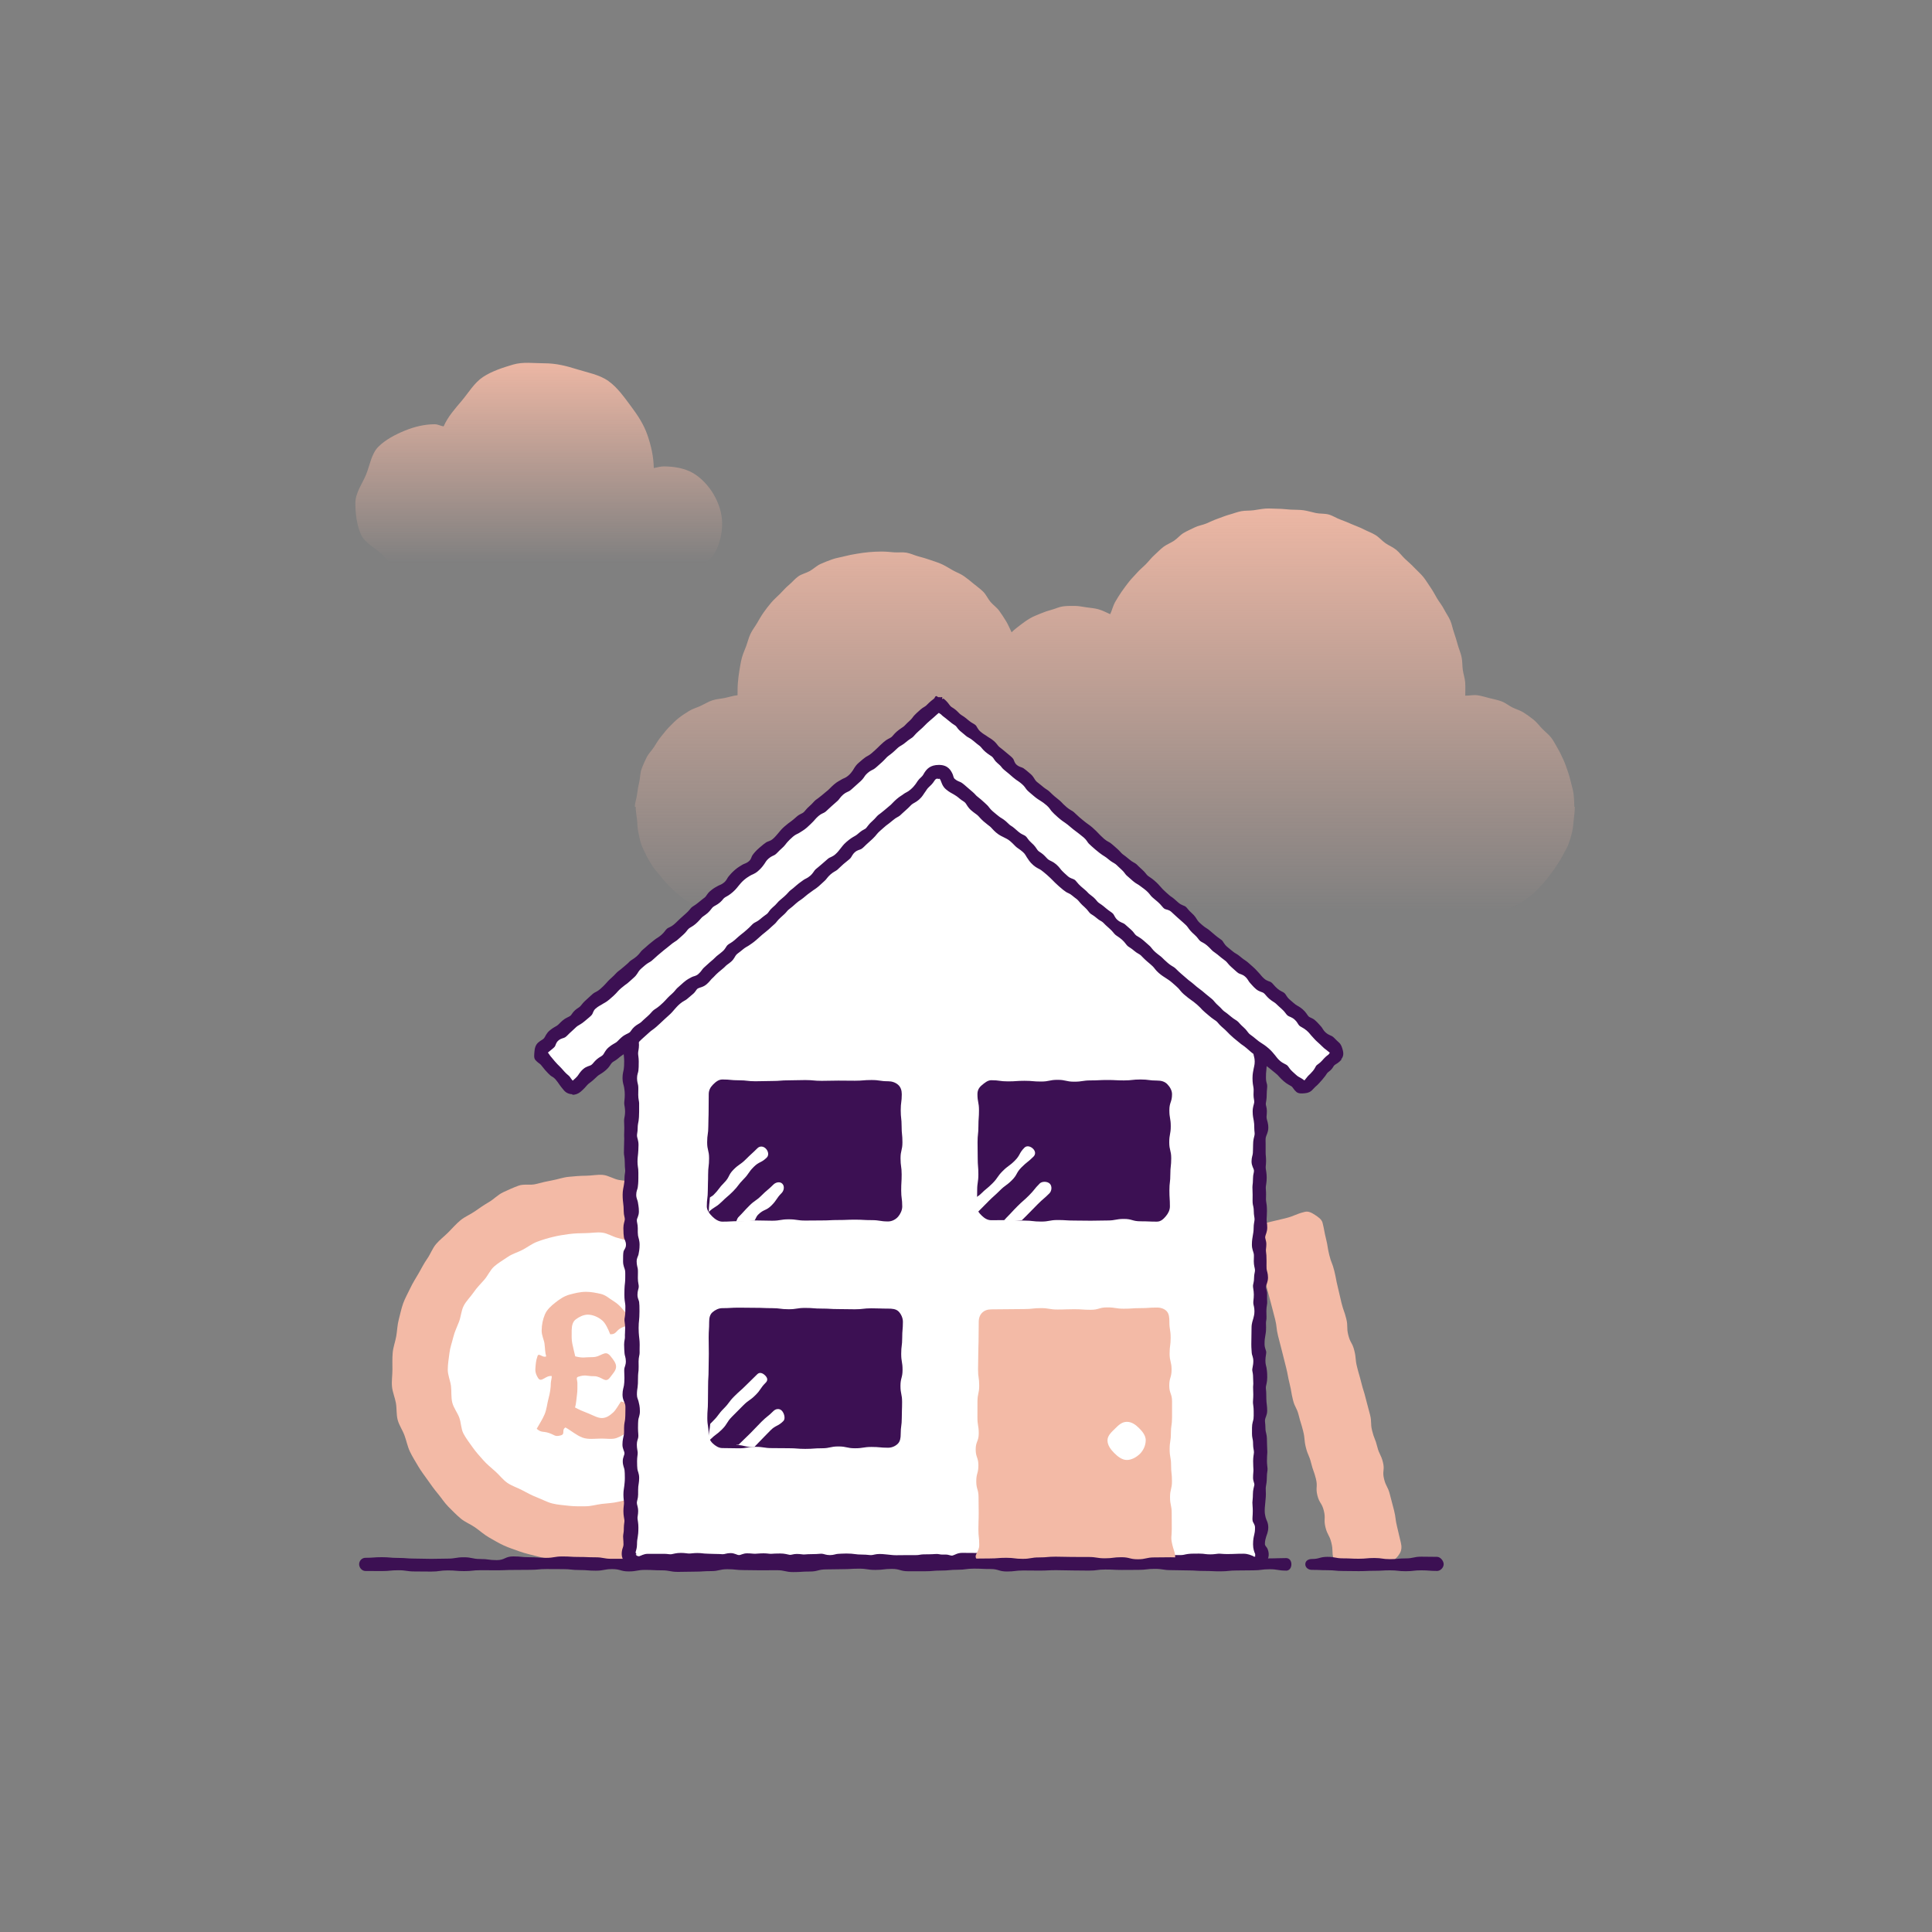 <?xml version="1.0" encoding="UTF-8"?>
<svg id="uuid-74c21731-c31c-4c1f-b27f-68e6da153c44" data-name="Layer 2" xmlns="http://www.w3.org/2000/svg" xmlns:xlink="http://www.w3.org/1999/xlink" viewBox="0 0 500 500">
  <rect x="0" y="0" width="500" height="500" fill="#808080" stroke="none"/>
  <defs>
    <style>
      .uuid-e9671f6e-f8e4-4623-842c-5c8762c48e1f {
        fill: url(#uuid-fdbbf809-839f-4351-8482-ef20efde9d68);
      }

      .uuid-8fee1638-181f-4c0d-aca0-0045e3735984 {
        fill: #f3baa6;
      }

      .uuid-0e7f2432-b77a-448d-b3de-e7e82d643315 {
        fill: #fff;
      }

      .uuid-acf4c7a5-89bf-47bd-9546-0a5a14c47bde {
        fill: #3c1053;
      }

      .uuid-a2fe19f9-dbb7-4b08-b952-1e75e3607d69 {
        fill: url(#uuid-ea853601-e8f2-4efa-9999-65c4cf4dc4c7);
      }
    </style>
    <linearGradient id="uuid-fdbbf809-839f-4351-8482-ef20efde9d68" x1="285.91" y1="246.91" x2="285.91" y2="124.7" gradientUnits="userSpaceOnUse">
      <stop offset=".09" stop-color="#f3baa6" stop-opacity="0"/>
      <stop offset="1" stop-color="#f3baa6"/>
    </linearGradient>
    <linearGradient id="uuid-ea853601-e8f2-4efa-9999-65c4cf4dc4c7" x1="139.42" y1="149.78" x2="139.42" y2="90.3" gradientUnits="userSpaceOnUse">
      <stop offset=".07" stop-color="#f3baa6" stop-opacity="0"/>
      <stop offset="1" stop-color="#f3baa6"/>
    </linearGradient>
  </defs>
  <g id="uuid-c558ca9c-2899-4587-8722-ddfd8232bc19" data-name="Cloud">
    <path class="uuid-e9671f6e-f8e4-4623-842c-5c8762c48e1f" d="m379.12,180.08s.09-.14.09-.15c0-1.11.06-2.22-.02-3.31s-.47-2.18-.62-3.26-.08-2.23-.31-3.3-.69-2.11-.99-3.16-.59-2.13-.96-3.16-.55-2.16-.99-3.17-1.11-1.92-1.61-2.9-1.21-1.84-1.78-2.78-1.06-1.94-1.69-2.83-1.18-1.87-1.88-2.73-1.55-1.58-2.3-2.38-1.59-1.52-2.4-2.27-1.46-1.68-2.31-2.38-1.92-1.11-2.82-1.74-1.63-1.53-2.57-2.1-2-.94-2.98-1.45-2.02-.86-3.03-1.3-2.01-.87-3.05-1.24-1.98-1.03-3.05-1.32-2.22-.15-3.31-.38-2.12-.57-3.22-.72-2.19-.09-3.3-.16-2.18-.22-3.29-.22-2.13-.12-3.18-.05-2.11.3-3.15.44-2.15.04-3.19.24-2.05.62-3.07.89-2,.71-3,1.05-1.95.82-2.92,1.23-2.08.55-3.02,1.02-1.94.89-2.86,1.43-1.61,1.43-2.49,2.02-1.92.96-2.76,1.6-1.57,1.44-2.36,2.14-1.42,1.57-2.17,2.33-1.59,1.41-2.28,2.21-1.48,1.53-2.12,2.37-1.31,1.68-1.9,2.56-1.17,1.78-1.69,2.7-.79,2.15-1.25,3.1c-.95-.41-2-.98-3.01-1.26s-2.03-.36-3.07-.5-2.04-.38-3.09-.38-2.06-.01-3.05.12-1.95.61-2.92.87-1.93.58-2.85.97-1.88.74-2.75,1.25-1.7,1.1-2.49,1.71-1.57,1.19-2.29,1.91c-.47-.97-.86-1.93-1.41-2.85s-1.16-1.83-1.78-2.7-1.57-1.5-2.26-2.31-1.13-1.88-1.89-2.64-1.66-1.38-2.49-2.07-1.66-1.38-2.54-1.99-1.93-.97-2.86-1.5-1.83-1.1-2.81-1.56-2-.74-3.02-1.11-2.03-.64-3.07-.92-2.02-.78-3.08-.96-2.15,0-3.23-.09-2.11-.2-3.2-.2-2.17.06-3.24.15-2.15.25-3.21.43-2.14.37-3.18.65-2.15.42-3.16.79-2.05.75-3.04,1.21-1.79,1.26-2.73,1.8-2.09.76-2.98,1.38-1.58,1.52-2.42,2.21-1.54,1.52-2.3,2.29-1.6,1.47-2.3,2.3-1.37,1.68-1.99,2.57-1.15,1.83-1.7,2.77-1.24,1.8-1.7,2.79-.71,2.05-1.08,3.08-.85,2.01-1.13,3.06-.44,2.12-.63,3.2-.3,2.14-.4,3.23-.09,2.16-.09,3.25c0,.04-.07,0-.07.04-1.1.1-2.15.47-3.22.69s-2.2.28-3.24.62-1.99.95-2.98,1.41-2.09.76-3.02,1.33-1.87,1.18-2.74,1.86-1.62,1.5-2.4,2.27-1.43,1.66-2.13,2.51-1.24,1.79-1.83,2.71-1.43,1.7-1.91,2.69-.95,1.99-1.32,3.03-.32,2.18-.57,3.26-.45,2.12-.57,3.22-.58,2.15-.58,3.26h.21c0,1.09.22,2.16.34,3.22s.09,2.18.32,3.23.41,2.16.76,3.17.87,2.01,1.33,2.97,1.07,1.89,1.64,2.8,1.34,1.69,2.02,2.53,1.34,1.68,2.11,2.45,1.52,1.54,2.36,2.21,1.69,1.36,2.6,1.93,1.84,1.14,2.82,1.62,1.95.96,2.98,1.32,2.07.65,3.14.89,2.15.25,3.23.38,2.14.13,3.24.13c1.62,0,1.62-.08,3.25-.08s1.62.26,3.24.26,1.62-.08,3.24-.08,1.62-.21,3.24-.21,1.62.03,3.24.03,1.62,0,3.24,0,1.62.19,3.24.19,1.62.17,3.24.17,1.62-.06,3.24-.06,1.62-.12,3.25-.12,1.62.01,3.25.01,1.62.1,3.24.1,1.62-.28,3.24-.28,1.62.09,3.24.09,1.62-.12,3.24-.12,1.62-.02,3.24-.02,1.62.14,3.25.14,1.62-.14,3.25-.14,1.62.14,3.24.14,1.62,0,3.24,0,1.62-.14,3.24-.14,1.62.11,3.25.11,1.62.17,3.25.17,1.62-.04,3.25-.04,1.62-.01,3.25-.01,1.62.09,3.25.09,1.62-.33,3.25-.33,1.62.1,3.25.1,1.62.29,3.25.29,1.62-.43,3.25-.43,1.62.2,3.25.2,1.62.2,3.25.2,1.62-.14,3.25-.14,1.62-.03,3.25-.03,1.62-.12,3.25-.12,1.62.29,3.25.29,1.62-.23,3.25-.23,1.62.06,3.25.06,1.62.03,3.25.03,1.62-.17,3.25-.17,1.62.01,3.24.01,1.62.01,3.25.01,1.62-.11,3.25-.11,1.62.29,3.25.29,1.62-.06,3.25-.06,1.62-.21,3.25-.21,1.63.13,3.25.13,1.62.02,3.25.02,1.63.2,3.25.2,1.63-.32,3.25-.32,1.63-.06,3.25-.06,1.62.42,3.25.42,1.63-.23,3.25-.23,1.63.11,3.25.11,1.63-.09,3.25-.09,1.63-.13,3.26-.13,1.63.03,3.26.03c1.09,0,2.15-.17,3.21-.28s2.22.09,3.26-.15,2.12-.56,3.13-.92,2.03-.82,3-1.28,1.94-1.01,2.85-1.58,1.78-1.25,2.63-1.92,1.54-1.53,2.3-2.29,1.4-1.63,2.07-2.48,1.29-1.71,1.87-2.62,1.2-1.79,1.67-2.76,1.1-1.88,1.46-2.91.69-2.06.93-3.13.3-2.15.42-3.23.26-2.15.26-3.25h-.13c0-1.08-.06-2.15-.17-3.19s-.47-2.08-.7-3.12-.53-2.05-.88-3.05-.69-2.01-1.15-2.97-.89-1.94-1.44-2.84-1.01-1.91-1.67-2.74-1.54-1.5-2.28-2.26-1.39-1.65-2.21-2.32-1.71-1.3-2.61-1.88-1.96-.85-2.92-1.33-1.8-1.2-2.8-1.57-2.06-.58-3.1-.83-2.06-.61-3.13-.75-2.14.13-3.22.1Z"/>
  </g>
  <path class="uuid-8fee1638-181f-4c0d-aca0-0045e3735984" d="m201.52,354.43c0-1.47-.04-2.92-.16-4.36s-.32-2.9-.57-4.33-.14-2.97-.52-4.37-1.29-2.66-1.79-4.03-1.02-2.72-1.63-4.04-1.06-2.74-1.79-4-1.52-2.5-2.36-3.69-1.83-2.28-2.77-3.39-1.88-2.23-2.91-3.26-1.96-2.19-3.08-3.13-2.6-1.4-3.79-2.24-2.36-1.69-3.62-2.42-2.41-1.67-3.73-2.29-2.71-1.09-4.08-1.59-2.76-.94-4.17-1.32-2.89-.33-4.34-.59-2.78-1.2-4.24-1.32-2.94.22-4.41.22-2.93.15-4.37.28-2.85.66-4.27.91-2.83.59-4.23.96-3.1-.08-4.46.41-2.74,1.12-4.06,1.74-2.38,1.79-3.64,2.52-2.45,1.56-3.65,2.4-2.62,1.39-3.74,2.33-2.09,2.06-3.12,3.1-2.24,1.93-3.18,3.05-1.44,2.59-2.28,3.78-1.48,2.5-2.21,3.76-1.52,2.47-2.14,3.8-1.36,2.58-1.86,3.96-.77,2.81-1.15,4.22-.4,2.87-.65,4.31-.79,2.81-.92,4.27-.07,2.9-.07,4.37-.24,2.94-.11,4.38.76,2.85,1.01,4.27.09,2.97.46,4.37,1.27,2.66,1.77,4.03.77,2.83,1.39,4.15,1.42,2.55,2.15,3.81,1.63,2.4,2.47,3.6,1.67,2.37,2.61,3.49,1.72,2.38,2.75,3.41,2.05,2.09,3.17,3.03,2.54,1.47,3.74,2.31,2.27,1.83,3.54,2.56,2.52,1.48,3.84,2.09,2.72,1.05,4.09,1.55,2.78.8,4.2,1.18,2.82.64,4.26.89,2.79,1.18,4.25,1.31,2.94-.14,4.41-.14,2.9-.64,4.34-.76,2.96.17,4.39-.08,2.9-.49,4.3-.86,2.74-1.05,4.1-1.55,2.8-.87,4.12-1.49,2.5-1.53,3.76-2.26,2.65-1.28,3.84-2.11,2.26-1.86,3.37-2.8,2.41-1.71,3.44-2.74,1.71-2.4,2.64-3.52,2.04-2.11,2.88-3.31,1.68-2.4,2.41-3.66,1.26-2.64,1.88-3.96,1.11-2.69,1.61-4.07.5-2.87.88-4.28,1.33-2.67,1.58-4.11.07-2.92.19-4.38.26-2.88.26-4.35Z"/>
  <path class="uuid-0e7f2432-b77a-448d-b3de-e7e82d643315" d="m186.72,354.43c0-1.44.25-2.89.08-4.28s-1.01-2.71-1.35-4.08-.28-2.89-.78-4.21-1.25-2.57-1.91-3.82-1.03-2.73-1.84-3.9-1.89-2.18-2.83-3.24-2.1-1.94-3.16-2.88-2.32-1.63-3.49-2.44-2.37-1.52-3.63-2.18-2.51-1.28-3.84-1.78-2.66-.89-4.05-1.23-2.67-1.22-4.09-1.39-2.86.13-4.3.13-2.87.07-4.26.24-2.83.42-4.2.75-2.76.75-4.08,1.25-2.48,1.41-3.73,2.07-2.69,1.04-3.85,1.85-2.46,1.53-3.52,2.47-1.63,2.4-2.58,3.46-1.94,2.07-2.74,3.24-1.89,2.19-2.55,3.45-.71,2.79-1.22,4.13-1.14,2.59-1.48,3.98-.84,2.73-1.01,4.16-.43,2.84-.43,4.28.66,2.84.83,4.23,0,2.91.33,4.27,1.31,2.57,1.81,3.89.44,2.93,1.1,4.18,1.58,2.41,2.39,3.57,1.79,2.23,2.73,3.29,2.05,1.97,3.12,2.91,1.94,2.15,3.11,2.96,2.59,1.24,3.85,1.91,2.51,1.35,3.84,1.86,2.61,1.24,4,1.58,2.84.42,4.26.59,2.84.12,4.28.12,2.83-.44,4.22-.61,2.84-.21,4.21-.54,2.82-.56,4.14-1.06,2.52-1.34,3.78-2,2.64-1.14,3.81-1.95,2.3-1.72,3.36-2.66,1.71-2.3,2.65-3.36,2.03-1.99,2.84-3.16,1.32-2.49,1.99-3.75,1.42-2.45,1.93-3.78.71-2.72,1.05-4.11.64-2.73.81-4.15.42-2.78.42-4.22Z"/>
  <path class="uuid-8fee1638-181f-4c0d-aca0-0045e3735984" d="m165.43,367.24c-.62.91-1.3,1.96-2.43,2.89-.94.77-2.09,1.53-3.39,2.01-1.13.42-2.48.16-3.89.16-1.74,0-3.47.3-4.96-.25-1.62-.6-3.07-1.9-4.42-2.62-1.09.64.03,1.71-1.19,2.04-1.6.43-1.53-.1-3.1-.62s-1.9,0-3.15-1.08c.63-1.14,1.49-2.43,2.04-3.74s.65-2.75,1-4.03c.4-1.47.61-2.82.61-4.02,0-.53.29-1.39.24-1.86-1.64-.23-2.7,1.89-3.56.47-.73-1.2-.73-1.94-.65-2.76.08-.77.09-1.65.54-2.9.33-.92,1.39.59,2.23.09-.3-.98-.27-2.07-.44-3.33-.13-.97-.73-2.03-.73-3.31,0-1.54.33-2.98.83-4.18.56-1.33,1.65-2.26,2.77-3.14,1.04-.81,2.19-1.64,3.66-2.03,1.26-.33,2.68-.71,4.21-.71,1.33,0,2.63.27,3.83.54,1.27.29,2.24,1.22,3.31,1.87s1.85,1.44,2.68,2.48c.74.93,1.53,1.66,2.05,2.93-1.08,1.22-1.27.78-2.73,1.51s-1.23,1.7-2.87,1.66c-.6-1.54-1.26-2.9-2.06-3.58-1.17-1-2.58-1.5-3.74-1.5s-2.29.62-3.08,1.2-1.06,1.54-1.09,2.84c0,1.3-.06,2.39.15,3.41.23,1.13.5,2.18.77,3.34,2.18.53,2.27.2,4.51.2s3.17-2.03,4.59-.29c.87,1.07,1.5,1.9,1.47,2.82s-.77,1.67-1.59,2.76c-1.22,1.64-2.04-.35-4.08-.35s-2.21-.49-4.15.15c-.63.2-.21.87-.19,1.53,0,1.15.03,2.2-.12,3.22-.17,1.13-.19,2.2-.49,3.19,1.1.61,2.26,1.08,3.37,1.51,1.27.5,2.46,1.23,3.56,1.23,1.23,0,2.12-.72,2.94-1.45.69-.62,1.31-1.82,2.03-2.85,1.6.36,2.35,1.07,2.87,1.82.48.69.87,1.6,1.82,2.76Z"/>
  <path class="uuid-8fee1638-181f-4c0d-aca0-0045e3735984" d="m345.12,403.52c-.51-2.07-.05-2.18-.56-4.25s-1.02-1.94-1.53-4.01.09-2.22-.42-4.28-1.16-1.91-1.67-3.97.13-2.23-.38-4.29-.73-2.01-1.24-4.08-.85-1.98-1.36-4.04-.19-2.15-.7-4.21-.64-2.03-1.15-4.1-.99-1.95-1.5-4.02-.35-2.11-.86-4.17-.39-2.1-.9-4.16-.53-2.06-1.04-4.13-.55-2.06-1.06-4.13-.23-2.14-.74-4.21-.56-2.06-1.07-4.12-.58-2.05-1.09-4.12-.61-2.05-1.12-4.12-.68-2.03-1.19-4.1-.3-2.12-.81-4.2c-.23-.94-.06-2.06.37-2.82s1.38-1.23,2.33-1.46c2.58-.64,2.6-.59,5.18-1.23s2.49-1.03,5.07-1.67c.95-.24,1.83.25,2.64.79s1.72,1.11,1.96,2.05c.51,2.07.39,2.1.9,4.16s.33,2.11.84,4.18.78,2,1.29,4.07.39,2.1.9,4.17.46,2.08.97,4.15.72,2.02,1.23,4.08.02,2.19.53,4.25,1.05,1.93,1.56,4,.19,2.15.7,4.21.6,2.05,1.11,4.11.64,2.03,1.15,4.1.57,2.05,1.09,4.12.06,2.18.57,4.25.8,2,1.31,4.07.95,1.96,1.47,4.03-.22,2.25.29,4.32,1,1.95,1.51,4.02.57,2.06,1.08,4.13.27,2.13.78,4.2.46,2.08.98,4.15c.23.95.24,1.92-.28,2.78s-1.26,1.73-2.21,1.96c-2.58.64-2.7.18-5.28.81s-2.51.96-5.09,1.6c-.94.23-1.99-.21-2.84-.68s-1.47-1.21-1.71-2.17Z"/>
  <g>
    <path class="uuid-0e7f2432-b77a-448d-b3de-e7e82d643315" d="m326.13,257.42c1.23,1.77.15,2.21.15,4.37s.02,2.15.02,4.3-.42,2.15-.42,4.3.09,2.15.09,4.31-.03,2.15-.03,4.31.42,2.15.42,4.31-.19,2.15-.19,4.31.38,2.15.38,4.31-.66,2.15-.66,4.31-.23,2.15-.23,4.31.25,2.15.25,4.31-.18,2.15-.18,4.31.39,2.15.39,4.31-.03,2.15-.03,4.31-.36,2.15-.36,4.31.35,2.15.35,4.31.15,2.15.15,4.31-.06,2.15-.06,4.31.19,2.15.19,4.31-.66,2.16-.66,4.31-.18,2.15-.18,4.3.15,2.15.15,4.31.29,2.15.29,4.31-.05,2.16-.05,4.31.1,2.15.1,4.31-.37,2.16-.37,4.31.44,2.16.44,4.31-.07,2.16-.07,4.31-.02,2.16-.02,4.31-.22,2.16-.22,4.31.19,2.16.19,4.31.46,2.16.46,4.32-.62,2.16-.62,4.32,1.44,2.49-.08,4.02-1.84.37-3.98.37-2.14-.3-4.28-.3-2.14.19-4.28.19-2.14-.19-4.28-.19-2.14.47-4.28.47-2.14-.16-4.28-.16-2.14-.56-4.28-.56-2.14.12-4.28.12-2.14.21-4.28.21-2.14-.09-4.28-.09-2.14.23-4.28.23-2.14-.21-4.28-.21-2.14.18-4.28.18-2.14.02-4.28.02-2.14.16-4.28.16-2.14-.14-4.28-.14-2.14-.44-4.28-.44-2.14.24-4.28.24-2.14.48-4.28.48-2.14-.72-4.28-.72-2.14.78-4.28.78-2.14-.36-4.28-.36-2.14.12-4.28.12-2.14.01-4.28.01-2.14.12-4.28.12-2.14-.22-4.28-.22-2.14-.14-4.28-.14-2.14.11-4.28.11-2.14.04-4.28.04-2.14-.15-4.28-.15-2.14.26-4.29.26-2.14-.15-4.29-.15-2.14-.21-4.29-.21-2.14-.09-4.28-.09-2.14.11-4.28.11-2.14.25-4.29.25-2.15.19-4.29.19-2.71,1.23-4.23-.29-.41-2.09-.41-4.24.51-2.15.51-4.3-.2-2.15-.2-4.3.13-2.15.13-4.31.04-2.15.04-4.31-.12-2.15-.12-4.31-.06-2.15-.06-4.31-.03-2.15-.03-4.31.46-2.15.46-4.31-.63-2.15-.63-4.31.46-2.15.46-4.31-.08-2.15-.08-4.31-.17-2.15-.17-4.31.06-2.15.06-4.31.17-2.15.17-4.31-.27-2.15-.27-4.31.12-2.15.12-4.31-.14-2.15-.14-4.31.45-2.15.45-4.31-.37-2.16-.37-4.31.1-2.15.1-4.3-.2-2.15-.2-4.31-.03-2.15-.03-4.31.12-2.16.12-4.31.08-2.15.08-4.31-.46-2.16-.46-4.31.36-2.16.36-4.31.18-2.16.18-4.31-.18-2.16-.18-4.31.31-2.16.31-4.31-.35-2.16-.35-4.31.19-2.16.19-4.32-.43-2.16-.43-4.32-.81-2.49.29-4.35c.65-1.1,1.45.58,2.59.01,1.89-.93,1.57-1.4,3.14-2.8s1.48-1.5,3.05-2.91,1.57-1.41,3.14-2.81,1.92-1.01,3.49-2.42,1.1-1.93,2.67-3.34,1.66-1.31,3.23-2.71,1.64-1.33,3.21-2.74,1.3-1.7,2.87-3.11,1.94-.98,3.51-2.38,1.64-1.33,3.2-2.73,1.24-1.77,2.81-3.18,1.67-1.29,3.24-2.69,1.66-1.3,3.24-2.7,1.64-1.33,3.21-2.73,1.71-1.26,3.28-2.66,1.74-1.21,3.31-2.62,1.06-1.98,2.63-3.38,1.96-.97,3.53-2.38,1.5-1.49,3.07-2.89,1.45-1.54,3.02-2.94,1.75-1.21,3.32-2.61,1.51-1.48,3.08-2.88,1.31-1.7,2.88-3.11,1.75-1.21,3.33-2.62,1.01-2.99,3.13-3,1.82,1.27,3.39,2.68,1.49,1.5,3.06,2.9,1.27,1.74,2.84,3.14,1.93,1,3.5,2.41,1.41,1.59,2.98,2.99,1.54,1.44,3.11,2.84,1.58,1.39,3.15,2.8,1.38,1.62,2.95,3.02,1.6,1.37,3.17,2.77,1.47,1.51,3.04,2.92,1.78,1.17,3.35,2.57,1.66,1.31,3.23,2.71,1.41,1.59,2.98,2.99,1.34,1.66,2.91,3.07,1.69,1.28,3.26,2.68,1.86,1.09,3.43,2.49,1.39,1.61,2.96,3.01,1.68,1.29,3.25,2.69,1.53,1.46,3.1,2.86,1.81,1.13,3.38,2.54,1.45,1.55,3.02,2.95,1.47,1.52,3.04,2.93,1.29,1.72,2.87,3.12,2.04.89,3.62,2.3.9,2.68,2.95,3.21c1.69.44,2.29-1.53,3.14-.3Z"/>
    <path class="uuid-acf4c7a5-89bf-47bd-9546-0a5a14c47bde" d="m164.95,406.16c-.8,0-1.67-.16-2.65-1.14-1.55-1.56-1.54-2.76-1.26-4.03.09-.4.32-.76.32-1.3,0-1.23-.17-1.92-.07-2.49.09-.5.16-.89.16-1.81,0-.98.2-1.46.15-1.97-.06-.55-.26-1.17-.26-2.33,0-1.07.15-1.61.15-2.14,0-.54-.15-1.08-.15-2.17,0-1.14.19-1.71.23-2.27.04-.52.14-1.02.14-2.03s-.03-1.5-.08-2.01c-.05-.57-.46-1.14-.46-2.3,0-1.04.46-1.57.44-2.1-.02-.55-.52-1.1-.52-2.21,0-1.23.25-1.89.35-2.47.09-.5.07-.91.07-1.84,0-1.14.23-1.72.27-2.29.04-.52.07-1.01.07-2.02,0-.87.05-1.29-.07-1.79-.14-.6-.67-1.24-.67-2.52,0-1.2.29-1.84.37-2.4.07-.51.12-.95.12-1.91,0-1.17-.09-1.81-.03-2.36.05-.51.4-.96.4-1.95s-.32-1.54-.34-2.05c-.03-.56-.11-1.13-.11-2.26,0-1.01.25-1.51.21-2.03-.04-.56.06-1.14.06-2.28s-.23-1.75-.17-2.32c.05-.51.21-.99.21-1.99s.05-1.41-.03-1.92c-.08-.56-.21-1.19-.21-2.39s.03-1.72.07-2.29c.04-.52.15-1.01.15-2.02,0-.95.03-1.43-.04-1.94-.08-.56-.52-1.17-.52-2.37s0-1.93.11-2.51c.09-.49.64-.88.64-1.8s-.44-1.38-.52-1.89c-.08-.56-.15-1.22-.15-2.42,0-1.12.33-1.68.37-2.24.03-.51-.28-1.04-.28-2.07s-.07-1.45-.12-1.96c-.06-.57-.16-1.19-.16-2.35s.22-1.86.3-2.42c.08-.51.18-.94.18-1.89,0-1.01.22-1.52.18-2.03-.05-.56-.12-1.13-.12-2.28s-.24-1.71-.21-2.27c.03-.53.04-1.02.04-2.04s.07-1.49.03-2.01c-.05-.57.03-1.15.03-2.3s-.1-1.82-.03-2.38c.07-.52.23-.97.23-1.94,0-1.06-.22-1.59-.22-2.13,0-.55.14-1.09.14-2.19,0-.96-.1-1.4-.17-1.92-.08-.56-.41-1.2-.41-2.4s.26-1.81.33-2.37c.06-.52.1-.97.1-1.95,0-1.09-.14-1.64-.14-2.18,0-.53.44-1.06.44-2.13s-.3-1.57-.32-2.09c-.02-.56-.02-1.11-.02-2.23,0-1.05.09-1.58.07-2.1-.02-.55-.02-1.11-.02-2.21,0-.59-.18-.97-.27-1.38-.26-1.14-.33-2.12.64-3.77.42-.71,1.39-1.86,3.27-1.05.02,0,.05.16.07.17.89-.45,1.03-.72,1.53-1.23.28-.29.67-.58,1.18-1.04.72-.64,1.11-.94,1.44-1.31.38-.42.81-.78,1.66-1.54.76-.67.98-1.19,1.34-1.54.39-.38.88-.65,1.7-1.38.94-.84,1.52-1.12,2.05-1.41.43-.23.81-.44,1.45-1,.61-.54.82-.9,1.09-1.32.32-.5.42-1.39,1.38-2.24.85-.76,1.53-.85,1.98-1.18.4-.3.71-.68,1.43-1.32.8-.72,1.29-.99,1.7-1.33.39-.33.9-.54,1.67-1.22.71-.63.65-1.31.99-1.7.36-.41.89-.78,1.75-1.55.89-.79,1.42-1.17,1.89-1.48.42-.27.87-.38,1.55-.99.85-.76,1.19-1.34,1.63-1.66.4-.29.76-.55,1.48-1.18.63-.57.98-.72,1.26-1.13.34-.5.91-.88,1.85-1.72.78-.69,1.11-1.1,1.49-1.46.39-.36.71-.81,1.5-1.51.8-.71,1.3-.95,1.7-1.3.39-.34.66-.82,1.43-1.51.81-.72,1.12-1.2,1.53-1.55.39-.33.75-.69,1.51-1.37.9-.8,1.73-.77,2.21-1.07.42-.26.55-.8,1.23-1.4.81-.72,1.17-1.14,1.59-1.49.39-.33.83-.6,1.59-1.28.65-.58,1.02-.74,1.32-1.15.35-.48.79-.96,1.72-1.79.91-.81,1.35-1.31,1.85-1.61.42-.25.92-.29,1.58-.88.78-.69.91-1.32,1.29-1.67.39-.36.88-.62,1.68-1.33.66-.59,1.15-.73,1.45-1.12.35-.46.57-1.13,1.48-1.94.87-.78,1.47-1.01,1.93-1.32.42-.29.59-.78,1.29-1.41.75-.67,1.15-.97,1.51-1.32.39-.39.83-.73,1.65-1.47.74-.66,1.23-.86,1.58-1.23.38-.39.62-.97,1.45-1.71.93-.83,1.48-1.25,2-1.54.44-.25.86-.3,1.51-.88.36-.32.37-.72.56-1.13.37-.81,1.18-2.36,3.56-2.37,0,0,0,.35.01.35,2.11,0,3.1.57,3.79,1.62.23.35.19.87.58,1.22.8.72,1.17,1.11,1.56,1.48.37.35.68.78,1.45,1.46.86.77,1.45,1.04,1.81,1.45.34.39.62.72,1.33,1.36.68.6,1.09.74,1.51,1,.48.3.88.86,1.77,1.66.82.73,1.42.91,1.81,1.3.36.36.6.82,1.35,1.49.83.74,1.25,1.12,1.63,1.52.36.37.62.8,1.36,1.46.7.62.97,1.01,1.39,1.29.46.31,1.1.49,1.97,1.27.95.85,1.39,1.44,1.71,1.93.26.4.59.58,1.21,1.13.69.61.81,1.16,1.23,1.43.47.31,1.13.47,2.01,1.26.86.77,1.13,1.36,1.49,1.77.34.38.87.49,1.58,1.12.66.59.98.76,1.41,1.01.51.3,1.01.76,1.93,1.58.86.77,1.28,1.23,1.64,1.64.34.38.56.79,1.26,1.42.77.69,1.32.86,1.71,1.2.4.35.75.76,1.55,1.47.86.77,1.09,1.42,1.45,1.83.34.39.82.53,1.53,1.16.78.7,1.15,1.07,1.55,1.41.4.35.83.67,1.62,1.38.74.66.91,1.23,1.32,1.54.43.34,1.04.48,1.86,1.22.84.75,1.26,1.14,1.64,1.54.35.37.63.77,1.37,1.42.72.64,1.25.71,1.66,1,.44.32.89.76,1.74,1.52.77.69,1.12,1.07,1.51,1.4.41.35.82.7,1.62,1.42.75.67,1.04,1.12,1.43,1.44.43.34.8.74,1.62,1.47.73.66,1.21.84,1.61,1.15.44.33.97.6,1.81,1.35.9.81,1.21,1.41,1.57,1.87.3.39.74.54,1.41,1.14.84.75,1.09,1.34,1.47,1.74.35.37.69.7,1.42,1.35.62.55.99.66,1.43.87.53.27,1.15.66,2.11,1.51.9.8,1.18,1.65,1.43,2.17.24.49.31.61.75.72.1.03.22-.1.64-.33,1.89-1.03,3.05-.29,3.66.59,0,0-.12.09-.12.09,1.25,1.8.83,3.11.52,4.01-.15.45-.33.84-.33,1.38,0,1.03-.09,1.55-.06,2.07.03.56.06,1.11.06,2.24,0,1.21-.04,1.84-.13,2.41-.08.51.06.96.06,1.9s-.19,1.44-.12,1.96c.07.55.21,1.16.21,2.34s-.01,1.82-.09,2.38c-.07.52-.1.96-.1,1.93s.21,1.32.3,1.81c.1.58-.1,1.26-.1,2.49s-.16,1.78-.23,2.33c-.06.52.27,1,.27,1.97s-.14,1.39-.06,1.9c.09.57.43,1.2.43,2.41s-.51,1.9-.64,2.49c-.11.5-.05.93-.05,1.82,0,1.1.01,1.64,0,2.19-.01.53.11,1.06.11,2.11,0,.98-.14,1.46-.08,1.97.06.55.24,1.17.24,2.34s-.16,1.79-.22,2.34c-.05.51.06.99.06,1.97,0,.92-.06,1.36.02,1.86.1.58.21,1.22.21,2.45,0,1.1-.08,1.65-.09,2.2-.02.53.16,1.05.16,2.11,0,1.2-.44,1.8-.52,2.37-.07.51.29.99.29,1.94s-.17,1.39-.09,1.9c.09.57.14,1.2.14,2.41,0,1.02-.02,1.52.01,2.05.04.56.37,1.13.37,2.26s-.45,1.79-.52,2.35c-.07.52.29.99.29,1.96s-.03,1.48.02,1.99c.05.57-.21,1.16-.21,2.32,0,1.26.09,1.93-.04,2.52-.11.5-.04.89-.04,1.79,0,2.15-.4,2.15-.39,4.3,0,1.06.42,1.58.43,2.11.01.55-.21,1.1-.21,2.2,0,.93.2,1.34.29,1.84.1.57.18,1.24.18,2.47s-.26,1.82-.34,2.38c-.07.51.09.98.09,1.93,0,1.02.03,1.53.06,2.04.03.56.18,1.14.18,2.27s-.5,1.78-.56,2.33c-.06.52.1,1,.1,1.98,0,.89.14,1.27.25,1.77.13.59.17,1.28.17,2.55,0,1.12.1,1.68.07,2.24-.03.52-.09,1.03-.09,2.07s.13,1.55.15,2.07c.03.56-.18,1.12-.18,2.24,0,1.22-.16,1.84-.25,2.41-.08.5,0,.96,0,1.9,0,1.1-.14,1.64-.15,2.19-.01.53-.15,1.06-.15,2.12,0,.88.14,1.32.25,1.81.14.6.67,1.23.67,2.5s-.43,1.95-.58,2.55c-.12.49-.29.9-.29,1.77,0,.5.47.77.65,1.19.35.83.83,2.43-.9,4.19-1.73,1.75-3.2.97-4.03.63-.42-.17-.83-.13-1.32-.13-2.14,0-2.14-.11-4.28-.11-1.01,0-1.5.31-2.02.34-.55.04-1.14-.04-2.26-.04s-1.74-.17-2.31-.23c-.51-.05-.99.18-1.97.18-.87,0-1.31-.36-1.8-.25-.59.14-1.21.58-2.48.58-1.12,0-1.67-.17-2.23-.21-.51-.03-1.02.16-2.04.16-1.22,0-1.85-.33-2.43-.43-.49-.09-.93.02-1.85.02-1.03,0-1.54.07-2.06.09-.55.02-1.11-.19-2.22-.19s-1.62.16-2.16.15c-.53,0-1.06-.15-2.13-.15s-1.58.22-2.11.23c-.54,0-1.08,0-2.17,0-.93,0-1.34.08-1.84.16-.56.09-1.23.07-2.44.07s-1.76-.33-2.31-.39c-.5-.06-1,.18-1.97.18-1.16,0-1.75-.1-2.31-.15-.51-.05-.98-.18-1.97-.18s-1.38.17-1.89.24c-.56.08-1.2.1-2.39.1-1,0-1.49.06-2.01.1-.56.04-1.14-.16-2.27-.16-1.23,0-1.9.22-2.48.11-.49-.09-.89-.04-1.81-.04-1.09,0-1.63-.48-2.17-.49-.53-.01-1.06.28-2.11.28-2.14,0-2.14-.08-4.28-.08-.86,0-1.19.32-1.67.44-.6.15-1.33.27-2.61.27s-1.96-.49-2.53-.63c-.48-.12-.89-.07-1.75-.07-.91,0-1.36-.07-1.85.02-.57.1-1.2.55-2.43.55-1.08,0-1.62-.25-2.16-.26-.53,0-1.06.28-2.12.28s-1.67-.11-2.22-.14c-.52-.02-1.03-.05-2.06-.05s-1.59-.01-2.12,0c-.54,0-1.08.03-2.16.03-2.14,0-2.14.08-4.28.09-1.04,0-1.56-.05-2.08-.04-.55.02-1.1-.3-2.2-.3s-1.67.08-2.23.05c-.51-.03-1.03-.09-2.05-.09s-1.5.09-2.02.13c-.56.04-1.13.04-2.26.04-1.21,0-1.87.1-2.44,0-.5-.08-.91-.1-1.84-.1-1.01,0-1.52-.3-2.04-.27-.55.04-1.12.08-2.25.08-1.05,0-1.57.29-2.1.3-.55.01-1.09-.18-2.19-.18s-1.64.17-2.19.15c-.52-.01-1.05-.23-2.09-.23-1.13,0-1.69-.05-2.25-.08-.52-.03-1.02.29-2.04.29-1.08,0-1.62-.15-2.15-.15-.53,0-1.06.03-2.13.03s-1.61-.34-2.15-.34c-.53,0-1.07.32-2.13.32-.93,0-1.38-.19-1.88-.11-.57.09-1.19.3-2.4.3-2.15,0-2.15.03-4.29.03-.53,0-.91.09-1.31.2-.44.12-.88.14-1.36.14Zm-.51-3.83s.1,0,.33.23c.13.13.23.11.29.15.09-.02.24.08.35.05.52-.15,1.22-.63,2.22-.63q2.15,0,4.29,0c.93,0,1.36.18,1.86.1.57-.09,1.21-.34,2.43-.34,1.08,0,1.62.16,2.15.16.53,0,1.07-.13,2.13-.13s1.61.15,2.15.15c.53,0,1.07.08,2.13.08,1.13,0,1.69.05,2.25.08.52.03,1.02-.29,2.04-.29,1.09,0,1.64.5,2.18.51.52.01,1.05-.45,2.1-.45s1.57.12,2.1.11c.55-.01,1.09-.11,2.19-.11,1.01,0,1.51.16,2.03.12.55-.04,1.13-.08,2.26-.08,1.21,0,1.83.25,2.4.34.5.08.95-.22,1.88-.22,1.01,0,1.5.17,2.02.13.56-.04,1.14-.09,2.27-.09s1.69-.12,2.25-.09c.51.03,1.01.35,2.03.35s1.56-.31,2.08-.32c.55-.02,1.1-.09,2.2-.09,2.14,0,2.14.28,4.28.28,1.06,0,1.59.14,2.13.13.54,0,1.08-.29,2.16-.29s1.66.14,2.22.16c.52.02,1.03.16,2.06.16s1.62-.03,2.16-.02c.53,0,1.06,0,2.12,0,.91,0,1.36,0,1.86-.1.57-.11,1.2-.12,2.43-.12s2.02-.17,2.59-.02c.48.12.83.09,1.69.09s1.3.37,1.78.25c.6-.15,1.22-.69,2.5-.69,2.14,0,2.14.03,4.28.03,1.09,0,1.63.32,2.17.33.53.01,1.06-.31,2.11-.31,1.23,0,1.91.11,2.49.21.49.09.88.14,1.8.14,1,0,1.49.08,2,.04.56-.04,1.14-.05,2.28-.05.95,0,1.42.2,1.93.12.56-.08,1.16-.19,2.35-.19s1.75-.22,2.32-.16c.51.05.98.08,1.96.08,1.17,0,1.78.19,2.33.25.5.06.98.24,1.95.24s1.36-.25,1.86-.33c.57-.09,1.21-.09,2.42-.09,1.06,0,1.58-.22,2.11-.22.54,0,1.08.14,2.17.14s1.62-.04,2.16-.03c.53,0,1.06-.23,2.13-.23s1.55.17,2.07.15c.55-.02,1.11-.06,2.21-.06,1.22,0,1.9-.03,2.48.07.49.09.88.59,1.8.59,1.12,0,1.68-.25,2.24-.22.51.03,1.02.08,2.04.08.87,0,1.27.01,1.76-.1.59-.14,1.25-.28,2.52-.28,1.16,0,1.75-.03,2.32.03.51.05.98.16,1.96.16s1.5-.14,2.02-.17c.55-.04,1.13.09,2.25.09,2.14,0,2.14-.09,4.28-.09,1.17,0,1.97.4,2.52.62.07.03.19.15.26.18.03-.03.23-.06.28-.1.04-.04-.07-.24-.04-.27-.03-.08.07-.23.04-.3-.24-.56-.57-1.34-.57-2.54,0-1.29.17-1.92.31-2.52.12-.49.2-.92.2-1.8s-.49-1.22-.61-1.71c-.14-.6.03-1.32.03-2.6,0-1.1-.11-1.65-.1-2.2.01-.53.13-1.06.13-2.12,0-1.22.27-1.82.37-2.39.08-.5-.33-.98-.33-1.92,0-1.04.12-1.55.1-2.07-.02-.56-.08-1.12-.08-2.24s.18-1.68.21-2.24c.03-.52-.22-1.04-.22-2.07,0-.89-.08-1.23-.19-1.73-.13-.59-.09-1.32-.09-2.59,0-1.18.33-1.78.39-2.34.06-.52.04-1,.04-1.97,0-1.02-.15-1.54-.18-2.05-.03-.56.08-1.13.08-2.26,0-1.2-.1-1.84-.02-2.4.07-.51-.03-.95-.03-1.91s-.12-1.31-.2-1.81c-.1-.57.26-1.27.26-2.5,0-1.06-.4-1.58-.41-2.11-.01-.55-.11-1.1-.11-2.2,0-2.15.06-2.15.06-4.3,0-1.26.35-1.92.48-2.51.11-.5.27-.91.27-1.8,0-1-.24-1.48-.29-1.99-.05-.57.13-1.16.13-2.31s-.28-1.85-.21-2.41c.07-.52.27-.94.27-1.9,0-1.02.27-1.53.24-2.05-.04-.56-.31-1.12-.31-2.25,0-.95.08-1.41,0-1.91-.09-.57-.49-1.19-.49-2.39s.17-1.85.25-2.42c.07-.51.2-.94.2-1.89,0-1.1.22-1.65.24-2.2.02-.53-.2-1.06-.2-2.11,0-.92-.16-1.33-.25-1.82-.1-.57-.05-1.25-.05-2.48s-.09-1.81-.03-2.36c.05-.51.13-.97.13-1.95s.3-1.48.24-1.99c-.06-.55-.62-1.15-.62-2.32,0-1.1.33-1.64.34-2.19.01-.53.06-1.06.06-2.12,0-1.27.24-1.89.37-2.49.11-.5-.06-.93-.06-1.82,0-.94-.05-1.37-.13-1.88-.09-.57-.29-1.22-.29-2.43s.34-1.79.4-2.35c.06-.52-.18-.99-.18-1.96,0-.92.08-1.34-.01-1.84-.1-.58-.25-1.24-.25-2.47s.2-1.82.28-2.37c.07-.52.29-.97.29-1.93s-.26-1.43-.32-1.95c-.07-.55-.18-1.18-.18-2.36s-.08-1.89.01-2.46c.08-.5.54-.91.54-1.85,0-1.03-.25-1.54-.28-2.06-.03-.56.13-1.13.13-2.25s-.04-1.99.16-2.57c.03-.07.26.1.28.04-.59.23-1.45.26-2.41,0-1.96-.51-2.55-1.63-2.94-2.43-.2-.41-.27-.77-.67-1.13-.62-.55-1.07-.53-1.5-.74-.53-.27-1.17-.68-2.13-1.54-.84-.75-1.06-1.35-1.44-1.76-.35-.37-.87-.52-1.6-1.18-.9-.81-1.29-1.36-1.65-1.81-.3-.39-.57-.69-1.24-1.28-.73-.66-.9-1.21-1.31-1.52-.44-.33-1.06-.48-1.9-1.23-.75-.67-1.17-.97-1.56-1.28-.43-.34-.8-.75-1.62-1.48-.77-.69-1.33-.83-1.72-1.16-.41-.35-.76-.77-1.57-1.49-.72-.64-1.05-.96-1.45-1.26-.44-.32-.94-.68-1.79-1.45-.84-.75-1.11-1.28-1.49-1.68-.35-.37-.65-.77-1.38-1.43-.74-.66-1.22-.86-1.62-1.18-.43-.34-.94-.61-1.77-1.35-.78-.69-1.08-1.13-1.47-1.47-.4-.35-.97-.51-1.77-1.22-.86-.77-1.12-1.4-1.48-1.82-.34-.39-.65-.7-1.35-1.33-.78-.7-1.22-.98-1.62-1.32-.4-.35-.76-.75-1.55-1.46-.86-.77-1.18-1.32-1.54-1.73-.34-.38-.61-.77-1.31-1.4-.66-.59-1.09-.7-1.53-.95-.51-.29-1.15-.53-2.07-1.35-.86-.77-1.16-1.33-1.52-1.74-.34-.38-.69-.68-1.4-1.31-.69-.61-1.03-.89-1.45-1.16-.47-.31-.92-.73-1.8-1.52-.95-.85-1.33-1.43-1.65-1.92-.26-.4-.54-.71-1.16-1.26-.7-.62-1.19-.7-1.61-.98-.46-.31-.84-.85-1.71-1.63-.83-.74-1.27-1.09-1.65-1.48-.36-.37-.75-.66-1.49-1.33-.82-.73-1.23-1.1-1.62-1.49-.36-.36-.8-.61-1.55-1.28-.68-.6-.84-1.09-1.26-1.35-.48-.3-.95-.7-1.85-1.5-.86-.77-1.54-.96-1.9-1.37-.34-.39-.48-.86-1.19-1.49-.8-.72-1.36-.91-1.75-1.28-.37-.35-.5-.97-1.27-1.66-.74-.66-1.24-1.15-1.53-1.61-.09-.14-.24-.32-.3-.38,0,0-.13.11-.4.11-.06,0-.16-.17-.2-.17-.04.08,0,.25-.04.34-.25.56-.72,1.35-1.62,2.16-.93.83-1.42,1.3-1.94,1.59-.44.25-.85.32-1.5.9-.74.66-1.08,1-1.44,1.37-.38.39-.82.76-1.65,1.5-.75.67-.98,1.17-1.33,1.52-.39.39-1.02.52-1.84,1.26-.87.78-1.12,1.47-1.57,1.78-.42.29-.92.35-1.62.97-.66.59-.96.91-1.25,1.3-.35.46-.78.93-1.68,1.74-.77.69-.96,1.26-1.34,1.61-.39.36-1.03.45-1.83,1.17-.91.81-1.22,1.48-1.72,1.78-.42.25-.79.39-1.46.99-.65.58-1.11.69-1.41,1.1-.35.48-.56,1.16-1.49,1.99-.81.72-1.13,1.18-1.55,1.53-.39.33-1.05.35-1.81,1.03-.9.8-1.2,1.47-1.68,1.77-.42.26-.91.29-1.59.9-.81.72-1.14,1.16-1.56,1.51-.39.33-.81.63-1.57,1.31-.8.71-1.32.93-1.72,1.28-.39.34-.64.84-1.41,1.54-.78.69-1.16,1.04-1.55,1.39-.39.36-.71.8-1.5,1.51-.63.57-1.17.61-1.45,1.01-.34.5-.55,1.19-1.49,2.02-.85.76-1.32,1.17-1.76,1.48-.4.29-.86.47-1.57,1.11-.89.79-1.35,1.24-1.82,1.54-.42.27-.8.47-1.48,1.08-.71.63-.92,1.03-1.26,1.42-.36.41-.94.71-1.8,1.48-.8.72-1.25,1.02-1.66,1.37-.39.33-.68.78-1.45,1.47-.85.76-1.39,1-1.84,1.33-.4.3-.88.49-1.6,1.14-.61.54-.81.92-1.08,1.34-.32.5-.43,1.36-1.39,2.22-.94.84-1.7.95-2.23,1.24-.43.23-.84.37-1.47.93-.76.67-.88,1.28-1.24,1.63-.39.38-.91.63-1.73,1.36-.72.64-1.16.88-1.5,1.25-.38.42-.64.97-1.49,1.73-.44.4-.82.61-1.06.86-.71.72-1.04,1.4-2.54,2.14-.76.38-1.53.26-2.06.14,0,.13,0,.22.05.46.12.5.55,1.17.55,2.16,0,1.05-.44,1.58-.42,2.11.02.55.32,1.1.32,2.21,0,1.05-.12,1.57-.1,2.09.02.56.26,1.11.26,2.22s-.23,1.63-.23,2.18c0,.53.17,1.07.17,2.13,0,1.18-.02,1.82-.09,2.38-.06.52-.35.96-.35,1.93s.22,1.39.29,1.91c.08.56.02,1.21.02,2.41,0,1.06.22,1.59.23,2.13,0,.55,0,1.09,0,2.19,0,1.19-.07,1.84-.14,2.39-.07.52-.24.95-.24,1.92s-.21,1.51-.17,2.02c.05.57.39,1.13.39,2.29s-.08,1.71-.11,2.27c-.03.53-.15,1.02-.15,2.04s.15,1.49.19,2.01c.05.56.03,1.15.03,2.3,0,1.21-.08,1.85-.16,2.41-.08.51-.39.95-.39,1.89s.39,1.45.44,1.96c.06.57.25,1.18.25,2.35s-.5,1.67-.53,2.24c-.03.51.24,1.04.24,2.07,0,.95-.01,1.4.06,1.91.08.56.41,1.2.41,2.4s-.17,1.92-.28,2.5c-.09.49-.48.89-.48,1.81s.21,1.39.29,1.9c.08.56.02,1.2.02,2.41s.28,1.74.23,2.31c-.04.52-.33.99-.33,2,0,.95.35,1.35.43,1.86.08.56.09,1.24.09,2.45s-.06,1.76-.11,2.33c-.05.51-.11.99-.11,1.98s.06,1.49.1,2.01c.04.56.17,1.15.17,2.3,0,1.03-.04,1.54-.01,2.05.03.56-.27,1.13-.27,2.25s.04,1.78-.01,2.33c-.05.51-.14.99-.14,1.98,0,1.2-.03,1.83-.11,2.39-.07.51-.17.96-.17,1.92,0,.87.3,1.23.41,1.73.14.6.36,1.3.36,2.58,0,1.14-.38,1.71-.42,2.27-.04.52-.07,1.02-.07,2.04,0,1.23.16,1.89.06,2.47-.09.5-.36.91-.36,1.84,0,1.04.2,1.56.22,2.08.02.55-.16,1.11-.16,2.22,0,1,.03,1.5.08,2.01.05.57.46,1.14.46,2.3s-.19,1.72-.23,2.28c-.04.52-.04,1.01-.04,2.03,0,1.07-.33,1.61-.33,2.14,0,.54.34,1.08.34,2.16,0,.98-.22,1.48-.16,1.98.06.55.22,1.15.22,2.32,0,1.23-.08,1.87-.18,2.45-.09.5-.18.93-.18,1.86s-.25,1.54-.36,2.03c-.04.16.22.41.21.5,0,.06-.16.12-.16.12Zm161.91-145.07c-.51-.7-.81.57-1.52,1.06,0,0-.02-.1-.02-.1,1.06-.19,2.05-.26,1.54-.96Z"/>
  </g>
  <path class="uuid-8fee1638-181f-4c0d-aca0-0045e3735984" d="m303.36,404.34c-1.48,1.47-2.43-.45-4.51-.45s-2.08-.12-4.17-.12-2.08-.09-4.16-.09-2.08.19-4.16.19-2.08.07-4.17.07-2.08.05-4.17.05-2.08.09-4.17.09-2.08.14-4.17.14-2.08-.53-4.17-.53-2.08.6-4.17.6-2.09-.12-4.17-.12-2.61,1.21-4.09-.26.35-1.98.35-4.05-.22-2.06-.22-4.12.08-2.06.08-4.13-.04-2.06-.04-4.12-.59-2.06-.59-4.13.55-2.06.55-4.12-.7-2.06-.7-4.13.79-2.06.79-4.13-.34-2.06-.34-4.13.01-2.06.01-4.13.45-2.06.45-4.13-.3-2.06-.3-4.13.06-2.07.06-4.13.08-2.07.08-4.13.04-2.07.04-4.13c0-1.96,1.27-3.21,3.23-3.21,2.14,0,2.14-.04,4.29-.04s2.14-.04,4.29-.04,2.14-.24,4.29-.24,2.14.36,4.29.36,2.14-.08,4.29-.08,2.14.15,4.29.15,2.14-.62,4.29-.62,2.15.34,4.29.34,2.15-.15,4.3-.15,2.15-.15,4.3-.15c.99,0,1.99.34,2.56,1.02s.63,1.69.63,2.66c0,2.06.33,2.06.33,4.13s-.27,2.06-.27,4.12.51,2.06.51,4.13-.6,2.06-.6,4.12.72,2.06.72,4.13,0,2.06,0,4.12-.3,2.06-.3,4.13-.32,2.06-.32,4.13.37,2.06.37,4.13.23,2.06.23,4.13-.5,2.06-.5,4.13.43,2.06.43,4.13.02,2.07.02,4.13-.33,2.03.14,4.04c.53,2.25,1.4,3.12-.06,4.58Z"/>
  <path class="uuid-acf4c7a5-89bf-47bd-9546-0a5a14c47bde" d="m229.86,374.67c-2.14,0-2.14-.2-4.29-.2s-2.14.34-4.29.34-2.14-.47-4.29-.47-2.14.47-4.29.47-2.14.16-4.29.16-2.14-.17-4.29-.17-2.14-.03-4.29-.03-2.15-.33-4.29-.33-2.15.38-4.3.38-2.15-.06-4.3-.06c-.98,0-1.84-.61-2.48-1.21s-1.08-1.45-1.08-2.44c0-2.07-.33-2.07-.33-4.15s.16-2.07.16-4.15.04-2.07.04-4.15.13-2.07.13-4.15.06-2.07.06-4.15-.04-2.08-.04-4.15.13-2.08.13-4.15c0-.99.19-1.86.85-2.44s1.57-1.07,2.54-1.07c2.14,0,2.14-.13,4.29-.13s2.14.04,4.29.04,2.14.09,4.29.09,2.14.28,4.29.28,2.14-.34,4.29-.34,2.14.17,4.29.17,2.14.13,4.29.13,2.15.05,4.29.05,2.15-.25,4.3-.25,2.15.08,4.3.08c.98,0,2.02.06,2.69.72s1.14,1.7,1.14,2.68c0,2.07-.18,2.07-.18,4.15s-.26,2.07-.26,4.15.35,2.07.35,4.15-.54,2.07-.54,4.15.42,2.07.42,4.15-.08,2.08-.08,4.15-.28,2.08-.28,4.15c0,.98-.12,1.89-.74,2.51s-1.53,1.04-2.51,1.04Z"/>
  <path class="uuid-acf4c7a5-89bf-47bd-9546-0a5a14c47bde" d="m229.86,316.11c-2.14,0-2.14-.34-4.29-.34s-2.14-.12-4.29-.12-2.14.09-4.29.09-2.14.11-4.29.11-2.14.03-4.29.03-2.14-.32-4.29-.32-2.14.36-4.29.36-2.15-.07-4.29-.07-2.15.19-4.3.19-2.15.12-4.3.12c-.98,0-1.9-.64-2.61-1.34s-1.41-1.61-1.41-2.59c0-2.07.26-2.07.26-4.15s.08-2.07.08-4.15.25-2.07.25-4.15-.5-2.07-.5-4.15.3-2.07.3-4.15.08-2.08.08-4.15.03-2.08.03-4.15c0-.98.39-1.76,1.08-2.46s1.46-1.35,2.44-1.35c2.14,0,2.14.21,4.29.21s2.14.25,4.29.25,2.14-.07,4.29-.07,2.14-.17,4.29-.17,2.14-.07,4.29-.07,2.14.2,4.29.2,2.14-.06,4.29-.06,2.15.03,4.29.03,2.15-.18,4.3-.18,2.15.32,4.3.32c.97,0,1.88.31,2.56.9s.96,1.46.96,2.45c0,2.07-.27,2.07-.27,4.15s.23,2.07.23,4.15.21,2.07.21,4.15-.49,2.07-.49,4.15.29,2.07.29,4.15-.12,2.08-.12,4.15.27,2.08.27,4.15c0,.97-.48,1.97-1.08,2.66s-1.57,1.22-2.56,1.22Z"/>
  <path class="uuid-acf4c7a5-89bf-47bd-9546-0a5a14c47bde" d="m299.46,316.16c-2.14,0-2.14-.09-4.29-.09s-2.14-.61-4.29-.61-2.14.4-4.29.4-2.14.06-4.29.06-2.14-.04-4.29-.04-2.14-.14-4.29-.14-2.14.4-4.29.4-2.15-.25-4.29-.25-2.15-.13-4.3-.13-2.15.03-4.3.03c-.98,0-1.75-.5-2.45-1.17s-1.29-1.42-1.29-2.4c0-2.07.09-2.07.09-4.15s.31-2.07.31-4.15-.17-2.07-.17-4.15-.04-2.07-.04-4.15.22-2.07.22-4.15.15-2.08.15-4.15-.4-2.08-.4-4.15c0-1,.39-1.7,1.11-2.3s1.52-1.31,2.48-1.31c2.14,0,2.14.3,4.29.3s2.14-.15,4.29-.15,2.14.19,4.29.19,2.14-.44,4.29-.44,2.14.48,4.29.48,2.14-.33,4.29-.33,2.14-.11,4.29-.11,2.15.11,4.29.11,2.15-.24,4.3-.24,2.15.28,4.3.28c.98,0,1.91.21,2.6.91s1.25,1.63,1.25,2.61c0,2.07-.69,2.07-.69,4.15s.36,2.07.36,4.15-.39,2.07-.39,4.15.51,2.07.51,4.15-.23,2.07-.23,4.15-.24,2.08-.24,4.15.13,2.08.13,4.15c0,.96-.44,1.79-1,2.47s-1.3,1.46-2.29,1.46Z"/>
  <g>
    <path class="uuid-0e7f2432-b77a-448d-b3de-e7e82d643315" d="m345.74,272.97c-1.17,1.35-1.39,1.16-2.56,2.5s-.95,1.54-2.12,2.88-1.26,1.27-2.43,2.62c-.49.57-1.45.83-2.01.34-1.62-1.4-1.81-1.18-3.43-2.58-1.62-1.4-1.21-1.87-2.83-3.27-1.62-1.4-1.47-1.57-3.09-2.97s-1.85-1.13-3.47-2.53c-1.62-1.4-1.82-1.16-3.44-2.57-1.62-1.4-1.45-1.59-3.07-2.99s-1.64-1.37-3.26-2.78c-1.62-1.4-1.31-1.75-2.93-3.15s-1.82-1.17-3.44-2.57c-1.62-1.4-1.48-1.56-3.1-2.96s-1.82-1.17-3.44-2.57-1.44-1.61-3.06-3.01c-1.61-1.4-1.56-1.46-3.17-2.87-1.62-1.4-1.85-1.13-3.47-2.53s-1.63-1.39-3.25-2.79c-1.62-1.4-1.4-1.65-3.02-3.05-1.62-1.4-2.02-.94-3.64-2.35s-1.17-1.91-2.79-3.32c-1.62-1.4-1.77-1.23-3.39-2.63-1.62-1.4-1.81-1.19-3.42-2.59-1.62-1.4-1.74-1.26-3.36-2.67s-1.02-2.09-2.64-3.5c-1.62-1.4-1.86-1.13-3.48-2.53s-1.98-.98-3.6-2.39q-1.62-1.4-3.24-2.81c-1.62-1.4-1.61-1.42-3.23-2.82-1.62-1.4-1.37-1.69-2.99-3.09-1.62-1.41-1.84-1.16-3.46-2.56-1.62-1.41-.84-3.03-2.99-3.03s-1.94.96-3.55,2.36c-1.62,1.4-1.14,1.95-2.76,3.35s-1.72,1.29-3.33,2.69-1.72,1.29-3.33,2.69c-1.62,1.4-1.6,1.42-3.22,2.82s-1.48,1.56-3.1,2.96c-1.62,1.4-1.84,1.15-3.45,2.55s-1.43,1.61-3.05,3.02c-1.62,1.4-1.56,1.47-3.18,2.88s-1.64,1.38-3.26,2.78c-1.62,1.4-1.75,1.25-3.36,2.66s-1.82,1.17-3.44,2.57c-1.61,1.4-1.26,1.81-2.87,3.22-1.62,1.4-1.78,1.22-3.39,2.62-1.62,1.4-1.47,1.58-3.08,2.98s-1.84,1.15-3.45,2.55c-1.62,1.4-1.61,1.41-3.23,2.81-1.62,1.4-1.25,1.83-2.86,3.23s-1.69,1.32-3.31,2.72c-1.62,1.4-2,.97-3.61,2.37s-1.66,1.35-3.28,2.76-1.32,1.75-2.94,3.15-1.61,1.41-3.23,2.82-1.46,1.58-3.08,2.99c-1.62,1.4-2.01.96-3.63,2.36s-1.62,1.41-3.24,2.81c-1.62,1.4-1.54,1.5-3.16,2.9-1.62,1.41-1.59,1.44-3.21,2.85s-1.46,1.59-3.09,3c-.57.49-1.57.29-2.06-.28-1.17-1.35-1.28-1.25-2.45-2.6-1.17-1.35-.97-1.52-2.14-2.87s-1.52-1.04-2.69-2.39c-.49-.56.01-1.49.58-1.98,1.6-1.38,1.36-1.66,2.96-3.04,1.6-1.39,1.65-1.32,3.25-2.71s1.68-1.3,3.28-2.69q1.6-1.39,3.2-2.77c1.6-1.39,1.66-1.31,3.26-2.7s1.31-1.72,2.91-3.11c1.6-1.39,1.89-1.05,3.49-2.44,1.6-1.39,1.44-1.57,3.04-2.96s1.71-1.26,3.31-2.65c1.6-1.39,1.3-1.73,2.9-3.12,1.6-1.39,1.86-1.08,3.46-2.47,1.6-1.39,1.52-1.48,3.12-2.87s1.38-1.64,2.98-3.03c1.6-1.39,1.89-1.06,3.49-2.44s1.86-1.09,3.46-2.47,1.24-1.79,2.84-3.18c1.6-1.39,1.72-1.25,3.32-2.63,1.6-1.39,1.42-1.6,3.02-2.98,1.6-1.39,1.78-1.17,3.38-2.56,1.6-1.39,1.24-1.8,2.84-3.19s1.77-1.19,3.37-2.58,1.81-1.14,3.41-2.53,1.4-1.62,3-3.01c1.6-1.39,1.9-1.04,3.5-2.43s1.47-1.54,3.07-2.93c1.6-1.39,1.56-1.44,3.16-2.83,1.6-1.39,1.74-1.23,3.34-2.62,1.6-1.39,1.52-1.48,3.12-2.87s1.6-1.39,3.21-2.77,1.66-1.32,3.26-2.71c1.6-1.39,1.5-1.52,3.1-2.91,1.6-1.39,1.57-1.43,3.27-2.7.12-.09,0,.09.15.09s-.1-.02.02.07c1.69,1.27,1.57,1.39,3.17,2.77s1.81,1.14,3.41,2.52c1.6,1.39,1.69,1.28,3.29,2.67s1.64,1.33,3.24,2.72c1.6,1.39,1.62,1.36,3.22,2.75,1.6,1.39,1.29,1.75,2.89,3.14s1.54,1.46,3.14,2.84c1.6,1.39,1.63,1.35,3.23,2.73,1.6,1.39,1.68,1.3,3.28,2.68,1.6,1.39,1.41,1.61,3.01,3,1.6,1.39,1.86,1.09,3.46,2.48,1.6,1.39,1.81,1.14,3.41,2.53s1.31,1.72,2.91,3.11c1.6,1.39,1.68,1.3,3.28,2.69s1.91,1.02,3.51,2.41c1.6,1.39,1.5,1.5,3.09,2.89,1.6,1.39,1.36,1.66,2.96,3.04s1.67,1.31,3.27,2.7c1.6,1.39,1.72,1.24,3.32,2.63s1.77,1.2,3.37,2.58c1.6,1.39,1.18,1.87,2.78,3.26,1.6,1.39,1.5,1.5,3.1,2.89,1.6,1.39,1.57,1.42,3.17,2.81s1.53,1.46,3.14,2.85,2.03.89,3.64,2.28c1.6,1.39,1.29,1.74,2.9,3.13,1.6,1.39,1.95.98,3.55,2.37,1.6,1.39,1.4,1.62,3,3.01s1.62,1.37,3.22,2.76c1.6,1.39,1.39,1.63,2.99,3.02,1.6,1.39,1.58,1.42,3.19,2.81,1.6,1.39,1.76,1.21,3.36,2.61.56.49.77,1.28.28,1.83Z"/>
    <path class="uuid-acf4c7a5-89bf-47bd-9546-0a5a14c47bde" d="m148.16,283.31s-.06-.13-.09-.13c-.91-.03-1.62-.4-2.16-1.04-.63-.73-.92-1.15-1.19-1.53-.25-.35-.45-.69-.98-1.3-.54-.62-1.03-.71-1.33-1.01-.34-.33-.72-.66-1.35-1.39-.57-.66-.8-1.04-1.1-1.36-.31-.34-.79-.52-1.39-1.21-.47-.54-.31-1.39-.26-2.13.06-.88.27-1.8,1-2.42.68-.59,1.18-.72,1.49-1.1.36-.44.51-1.18,1.42-1.97.88-.76,1.49-.98,1.94-1.29.43-.29.69-.68,1.41-1.3.87-.75,1.51-.87,1.98-1.2.41-.29.56-.86,1.29-1.5.68-.59,1.12-.72,1.43-1.11.36-.45.75-.98,1.67-1.77.87-.76,1.29-1.23,1.74-1.54.41-.28.91-.4,1.63-1.03.72-.62,1.03-.95,1.38-1.33.37-.41.76-.89,1.63-1.66.84-.73,1.17-1.23,1.61-1.57.41-.31.79-.59,1.55-1.25.71-.62,1.06-.87,1.39-1.26.37-.41,1.01-.64,1.9-1.41.83-.72,1.06-1.31,1.5-1.65.4-.31.76-.67,1.52-1.33.79-.69,1.24-.97,1.64-1.32.4-.35.93-.55,1.74-1.25.83-.72,1.06-1.31,1.5-1.65.4-.31.99-.39,1.76-1.06.81-.7,1.15-1.12,1.56-1.47.4-.34.77-.71,1.56-1.4.74-.64.98-1.07,1.33-1.44.39-.4.99-.61,1.85-1.35.82-.71,1.28-1,1.69-1.34.4-.33.57-.93,1.35-1.61.93-.81,1.56-1.09,2.07-1.38.44-.25.9-.3,1.57-.88.7-.61.79-1.13,1.12-1.51.37-.42.77-.96,1.66-1.73.89-.77,1.5-1.04,1.96-1.35.43-.28.97-.29,1.68-.91.65-.56.61-1.13.9-1.53.35-.49.79-1.06,1.74-1.89.86-.75,1.34-1.12,1.8-1.44.41-.29,1.02-.27,1.76-.91.74-.64,1-1.08,1.35-1.44.39-.41.69-.93,1.55-1.68.87-.75,1.36-1.13,1.81-1.43.41-.29.75-.6,1.48-1.24.77-.67,1.39-.75,1.77-1.1.4-.38.68-.87,1.51-1.59.84-.73,1.16-1.25,1.59-1.58.41-.31.83-.56,1.59-1.21.8-.69,1.23-1.01,1.64-1.36.4-.34.73-.77,1.53-1.46.87-.76,1.5-.98,1.95-1.29.41-.28.98-.34,1.71-.97.65-.56.89-.94,1.18-1.34.35-.49.58-1.17,1.54-2,.9-.78,1.38-1.2,1.85-1.51.43-.27.86-.41,1.56-1.02.77-.67,1.14-1.03,1.51-1.38.4-.38.77-.79,1.6-1.5.85-.74,1.46-.88,1.91-1.21.41-.31.65-.79,1.4-1.44.83-.72,1.35-.97,1.78-1.31.4-.31.71-.75,1.47-1.41.74-.64.94-1.1,1.29-1.47.39-.41.82-.83,1.69-1.58.61-.53,1.11-.7,1.41-.99.49-.48.89-.93,1.99-1.76.31-.23.19-.55.56-.67.28-.09.35.28.64.27.24-.01.2-.03.44.02.26.05.33-.13.55,0,.05.03-.11.26-.06.3.05.04-.05.11,0,.16.07.07.29-.17.36-.11,1.07.81,1.36,1.45,1.79,1.93.31.34.78.48,1.41,1.03.69.6.93.98,1.35,1.24.49.3,1.02.64,1.93,1.43.82.71,1.43.86,1.82,1.24.38.35.48,1,1.26,1.67.77.67,1.27.87,1.67,1.18.43.34.98.54,1.82,1.26.77.67.99,1.21,1.39,1.53.43.34.87.66,1.7,1.37.96.83,1.55,1.22,1.9,1.72.28.4.25.97.89,1.53.73.63,1.36.6,1.77.89.44.31.93.7,1.8,1.46.87.75,1.03,1.42,1.42,1.83.34.37.78.62,1.51,1.25.71.62,1.1.84,1.53,1.13.46.3.85.8,1.74,1.57.87.75,1.36,1.06,1.75,1.47.34.37.67.72,1.41,1.36.72.62,1.17.78,1.59,1.07.45.31.85.8,1.73,1.56.8.7,1.24,1,1.64,1.34.4.34.89.59,1.69,1.28.85.74,1.23,1.17,1.62,1.57.36.36.68.73,1.43,1.38.74.64,1.23.78,1.64,1.07.46.33.88.74,1.74,1.49.76.66,1.02,1.11,1.43,1.42.44.33.91.64,1.75,1.37.83.72,1.44.86,1.84,1.24.37.35.7.73,1.47,1.4.79.68,1.02,1.21,1.42,1.54.41.34.92.58,1.73,1.28.9.78,1.3,1.27,1.67,1.69.33.38.62.71,1.32,1.33.7.6,1,.93,1.43,1.19.48.3.92.74,1.82,1.52.79.68,1.46.7,1.86,1.03.42.34.67.88,1.49,1.58.96.83,1.25,1.49,1.59,1.97.28.4.6.68,1.24,1.23.79.68,1.3.88,1.7,1.22.41.35.83.68,1.64,1.39.79.68,1.27.92,1.67,1.26.41.35.56,1,1.37,1.7.81.71,1.26,1,1.67,1.36.39.34.95.51,1.73,1.19.73.63,1.12.86,1.53,1.14.45.31.89.76,1.77,1.52.84.73,1.17,1.21,1.56,1.59.36.35.62.83,1.38,1.49.75.65,1.4.63,1.81.94.44.33.74.88,1.58,1.61.81.7,1.43.81,1.83,1.16.39.35.54.97,1.33,1.66.75.65,1.12.99,1.53,1.3.44.33,1.02.52,1.86,1.25.88.76,1.12,1.39,1.49,1.79.35.38.96.39,1.69,1.02.84.73,1.17,1.24,1.56,1.62.37.36.5.95,1.26,1.61.78.67,1.41.72,1.81,1.05.43.34.77.79,1.59,1.51.54.47.75,1.17.94,1.84.28.96.22,1.79-.39,2.49l.09.07c-.73.84-1.33,1.09-1.74,1.38-.33.23-.39.6-.83,1.1-.51.59-.94.72-1.17,1.07-.26.4-.54.84-1.2,1.6-.65.74-.99,1.13-1.33,1.45-.32.29-.63.52-1.16,1.12-.56.65-1.24.93-2.05.99-.76.06-1.63.16-2.22-.36-.71-.62-.85-1.17-1.28-1.45-.47-.31-1.08-.53-1.98-1.31-.86-.74-1.19-1.22-1.59-1.61-.37-.37-.79-.64-1.55-1.29-.89-.77-1.47-1.08-1.84-1.49-.35-.39-.66-.68-1.39-1.32-.71-.61-.93-1.02-1.36-1.29-.48-.3-.95-.74-1.86-1.53-.83-.72-1.36-.96-1.76-1.34-.38-.35-.82-.63-1.6-1.31-.88-.76-1.3-1.2-1.69-1.61-.35-.37-.69-.68-1.43-1.32-.76-.66-.99-1.14-1.4-1.45-.45-.33-.97-.62-1.83-1.36-.88-.76-1.36-1.12-1.76-1.54-.35-.37-.64-.73-1.38-1.37-.75-.65-1.14-.91-1.55-1.2-.46-.33-.95-.68-1.83-1.44-.84-.73-1.11-1.26-1.51-1.64-.37-.36-.75-.71-1.53-1.38-.74-.64-1.17-.87-1.59-1.16-.47-.33-1.02-.6-1.89-1.36-.85-.74-1.12-1.29-1.52-1.68-.37-.37-.76-.68-1.53-1.34-.84-.73-1.19-1.16-1.59-1.54-.37-.35-.93-.5-1.71-1.17-.75-.65-1.18-.85-1.59-1.15-.46-.33-.71-.97-1.57-1.73-.8-.69-1.29-.92-1.7-1.26-.42-.35-.68-.88-1.5-1.59-.88-.76-1.28-1.16-1.67-1.57-.35-.37-.9-.49-1.64-1.14-.74-.64-1.16-.84-1.58-1.13-.45-.31-.72-.97-1.6-1.74-.91-.79-1.28-1.29-1.65-1.72-.33-.39-.77-.6-1.47-1.21-.71-.62-1.19-.69-1.62-.96-.48-.3-1-.72-1.9-1.51-.84-.73-1.22-1.16-1.62-1.55-.37-.36-.72-.74-1.49-1.41-.74-.64-1.12-.94-1.53-1.24-.47-.33-1.1-.49-1.98-1.25-.97-.84-1.3-1.51-1.66-2.01-.29-.41-.4-.84-1.05-1.41-.79-.69-1.28-.93-1.68-1.27-.42-.35-.75-.8-1.58-1.51-.67-.58-1.1-.7-1.54-.95-.52-.29-1.21-.51-2.15-1.32-.8-.69-1.1-1.15-1.5-1.5-.42-.35-.88-.65-1.7-1.36-.83-.72-1.13-1.19-1.54-1.56-.39-.35-.87-.61-1.66-1.29-.92-.8-1.15-1.47-1.51-1.92-.32-.39-.81-.54-1.51-1.14-.7-.61-1.08-.81-1.51-1.08-.49-.3-1.15-.56-2.06-1.35-.93-.8-1.14-1.88-1.41-2.46-.06-.12-.24-.19-.29-.28-.04,0-.02.07-.12.08-.33,0-.43-.09-.43-.09-.05.04-.4.14-.52.32-.31.47-.69,1.08-1.45,1.74-.69.6-.84,1.07-1.16,1.46-.36.46-.63,1.13-1.56,1.94-.82.71-1.4.87-1.82,1.21-.41.34-.73.77-1.53,1.46-.8.69-1.16,1.08-1.56,1.43-.41.36-1,.5-1.82,1.22-.84.73-1.3,1.02-1.74,1.36-.4.32-.78.69-1.56,1.36-.73.63-.97,1.05-1.32,1.43-.37.41-.81.85-1.7,1.62-.95.82-1.38,1.41-1.91,1.7-.45.24-.93.22-1.6.79-.72.63-.81,1.15-1.15,1.54-.37.42-.94.77-1.83,1.55-.82.71-1.17,1.13-1.59,1.48-.4.34-.96.5-1.75,1.19-.82.71-1.07,1.27-1.48,1.62-.4.34-.76.73-1.55,1.42-.83.72-1.35.96-1.78,1.31-.4.33-.87.58-1.66,1.26-.87.76-1.38,1.06-1.85,1.39-.42.3-.75.64-1.5,1.29-.68.59-1.09.8-1.4,1.19-.36.46-.8.91-1.74,1.72-.84.73-1.09,1.31-1.53,1.65-.4.31-.74.7-1.51,1.37-.81.71-1.26,1.02-1.67,1.37-.41.34-.79.71-1.59,1.41-.86.75-1.39,1.04-1.84,1.37-.42.3-.91.46-1.67,1.11-.76.66-1.22.91-1.59,1.28-.39.39-.53,1.09-1.38,1.83-.73.63-1.16.82-1.5,1.21-.37.41-.89.77-1.78,1.54-.82.71-1.14,1.17-1.56,1.52-.4.34-.67.85-1.46,1.54-.94.82-1.76.82-2.28,1.11-.45.25-.55.8-1.23,1.39-.79.68-1.2,1-1.59,1.35-.4.37-1.01.52-1.84,1.24-.74.64-1.03,1.04-1.38,1.41-.37.4-.73.92-1.61,1.68-.8.69-1.16,1.08-1.56,1.43-.4.36-.78.76-1.6,1.47-.78.68-1.26.92-1.64,1.28-.4.38-.81.75-1.64,1.47-.88.76-1.27,1.29-1.72,1.6-.42.29-1.01.3-1.75.94-.88.76-1.16,1.42-1.61,1.74-.42.29-.81.52-1.55,1.16-.73.63-1.25.74-1.59,1.13-.37.42-.61,1.07-1.51,1.85-.88.76-1.44,1-1.91,1.34-.42.3-.72.68-1.47,1.32-.71.62-1.13.82-1.46,1.21-.37.43-.78.93-1.69,1.72-.58.5-1.34.81-2.15.81Zm.23-3.32s0,.13,0,.14c0,0,0-.13,0-.14Zm-6.63-7.63c.33.38.46.7.68.94.31.34.57.71,1.17,1.4.54.62.84.91,1.14,1.2.34.33.66.68,1.3,1.41.65.75,1.16,1,1.43,1.38.21.31.34.52.73.99.61-.54.88-.76,1.19-1.13.37-.43.64-1.1,1.55-1.89.88-.76,1.64-.74,2.11-1.08.42-.3.65-.79,1.4-1.44.73-.63,1.25-.75,1.59-1.14.37-.42.54-1.13,1.43-1.91.88-.76,1.49-.99,1.95-1.3.42-.29.7-.7,1.44-1.34.88-.76,1.56-.9,2.01-1.22.42-.29.57-.86,1.31-1.5.78-.68,1.34-.83,1.72-1.19.4-.38.79-.76,1.63-1.49.8-.69,1.09-1.16,1.49-1.52.4-.36.93-.58,1.75-1.29.74-.64,1.08-.99,1.42-1.36.37-.4.77-.88,1.65-1.64.79-.69,1.04-1.19,1.43-1.54.4-.37.81-.74,1.64-1.46.94-.82,1.6-1.09,2.12-1.38.45-.25,1-.19,1.68-.77.82-.71,1.02-1.3,1.44-1.65.41-.34.77-.73,1.57-1.42.73-.63,1.08-.89,1.43-1.28.37-.41.93-.73,1.82-1.51.77-.66.9-1.24,1.27-1.61.39-.39,1.01-.58,1.86-1.32.86-.75,1.27-1.16,1.72-1.49.42-.3.78-.62,1.54-1.28.82-.71,1.15-1.16,1.57-1.51.4-.34,1-.46,1.8-1.15.84-.73,1.32-1.02,1.76-1.36.4-.31.58-.91,1.36-1.58.68-.59.98-.87,1.29-1.26.36-.46.9-.86,1.83-1.67.87-.76,1.19-1.31,1.65-1.64.42-.3.77-.6,1.51-1.25.83-.72,1.33-.99,1.76-1.34.41-.33,1-.44,1.78-1.12.82-.71,1-1.34,1.42-1.69.4-.34.82-.66,1.61-1.35.82-.71,1.22-1.08,1.63-1.42.41-.34,1.05-.4,1.85-1.1.72-.63.95-1.06,1.29-1.44.37-.42.69-1,1.59-1.77.95-.82,1.55-1.18,2.08-1.47.45-.24.74-.47,1.4-1.05.73-.63,1.29-.7,1.63-1.09.37-.41.67-.99,1.56-1.76.84-.73,1.13-1.25,1.56-1.59.4-.32.84-.59,1.62-1.27.8-.7,1.22-1.02,1.62-1.37.4-.36.73-.81,1.55-1.51.82-.71,1.35-.93,1.77-1.28.4-.34.99-.46,1.78-1.15.69-.6.97-.98,1.28-1.37.36-.46.61-1.1,1.54-1.9.41-.35.55-.76.8-1.13.57-.86,1.44-1.98,3.73-1.98,0,0,0,0,.01,0,2.38,0,3.1,1.46,3.52,2.34.21.44.2.97.58,1.3.7.61,1.24.65,1.67.91.49.3.97.74,1.89,1.54.92.8,1.44,1.2,1.81,1.65.32.39.7.59,1.4,1.2.83.72,1.22,1.11,1.62,1.48.39.35.62.88,1.41,1.57.8.7,1.23,1.01,1.64,1.35.41.35.96.54,1.78,1.25.68.59.9.92,1.34,1.17.52.29,1,.75,1.95,1.57.8.69,1.42.77,1.83,1.11.42.35.62.95,1.44,1.66.97.84,1.28,1.43,1.64,1.94.29.41.75.53,1.41,1.1.74.64,1,1.09,1.42,1.38.47.33,1.12.46,2,1.22.84.73,1.11,1.28,1.51,1.67.37.36.72.73,1.5,1.4.71.61,1.25.6,1.69.87.48.3.79.97,1.7,1.76.91.79,1.42,1.17,1.79,1.61.33.39.73.59,1.44,1.2.74.64.95,1.14,1.37,1.43.45.31.97.63,1.85,1.4.88.76,1.46,1.01,1.85,1.42.35.37.42.98,1.16,1.63.79.69,1.45.73,1.86,1.06.42.35.82.73,1.64,1.45.75.65.93,1.2,1.35,1.5.46.33,1.02.55,1.89,1.3.84.73,1.25,1.09,1.66,1.47.37.35.62.86,1.39,1.54.85.74,1.35,1.02,1.75,1.42.37.37.72.72,1.49,1.39.74.64,1.21.83,1.63,1.12.47.33.83.81,1.71,1.57.84.73,1.27,1.07,1.68,1.45.37.36.84.62,1.61,1.29.75.65,1.11.96,1.53,1.25.46.33.92.7,1.79,1.45.88.76,1.42,1.1,1.79,1.5.35.37.6.78,1.34,1.42.76.66,1.03,1.11,1.45,1.42.45.33.93.64,1.79,1.39.88.76,1.5.96,1.89,1.38.35.37.63.74,1.37,1.39.84.73,1.07,1.29,1.47,1.67.38.35.85.6,1.63,1.28.71.61,1.07.85,1.5,1.12.48.3,1.04.65,1.95,1.44.88.77,1.22,1.31,1.6,1.72.35.39.57.84,1.3,1.47.86.74,1.55.84,1.94,1.24.37.37.54.89,1.3,1.55.72.62,1.02.98,1.46,1.26.4.26.95.47,1.61,1.02.5-.56.77-1.02,1.07-1.29.32-.29.58-.54,1.1-1.14.51-.59.6-.95.83-1.3.26-.4.88-.61,1.54-1.37.73-.84,1.17-1.23,1.59-1.52.23-.15.23-.31.46-.54-.72-.62-1.09-.87-1.48-1.18-.42-.34-.77-.78-1.59-1.49-.85-.73-1.17-1.22-1.56-1.6-.37-.36-.62-.83-1.38-1.49-.88-.76-1.58-.92-1.95-1.33-.35-.38-.47-.9-1.19-1.53-.76-.66-1.35-.69-1.76-1-.44-.33-.67-.96-1.52-1.69-.81-.7-1.17-1.09-1.57-1.45-.39-.35-.91-.55-1.71-1.24-.75-.65-.99-1.14-1.4-1.45-.44-.33-1.18-.33-2.03-1.06-.84-.73-1.16-1.23-1.55-1.61-.36-.35-.5-.95-1.26-1.61-.73-.63-1.34-.61-1.75-.9-.45-.31-.88-.77-1.76-1.53-.8-.69-1.06-1.2-1.46-1.55-.4-.35-.87-.62-1.67-1.31-.79-.69-1.27-.94-1.67-1.28-.41-.34-.73-.79-1.54-1.49-.79-.69-1.37-.81-1.77-1.15-.41-.34-.64-.91-1.45-1.61-.96-.83-1.36-1.39-1.7-1.87-.28-.4-.56-.7-1.2-1.25-.79-.68-1.16-1.05-1.56-1.38-.42-.34-.77-.75-1.59-1.46-.7-.6-1.3-.5-1.73-.77-.48-.3-.79-.95-1.7-1.74-.89-.78-1.4-1.14-1.77-1.56-.33-.38-.56-.79-1.27-1.4-.79-.68-1.26-.93-1.66-1.27-.41-.34-.97-.52-1.78-1.22-.83-.72-1.25-1.08-1.65-1.45-.37-.35-.58-.87-1.35-1.54-.76-.66-1.07-1.05-1.48-1.37-.44-.33-1.01-.53-1.85-1.26-.74-.64-1.18-.83-1.59-1.12-.46-.33-.95-.67-1.81-1.41-.85-.74-1.29-1.13-1.68-1.52-.36-.36-.52-.89-1.27-1.54-.79-.68-1.24-.97-1.64-1.31-.41-.35-.88-.61-1.69-1.32-.72-.62-1.06-.89-1.48-1.18-.46-.31-.99-.65-1.87-1.42-.87-.75-1.28-1.19-1.66-1.6-.34-.37-.53-.85-1.26-1.49-.71-.62-1.09-.86-1.52-1.14-.46-.3-1.02-.6-1.91-1.37-.87-.75-1.34-1.11-1.72-1.53-.34-.37-.53-.86-1.26-1.49-.73-.63-1.16-.87-1.57-1.16-.44-.31-.89-.71-1.76-1.47-.96-.83-1.57-1.21-1.92-1.7-.28-.4-.54-.63-1.18-1.18-.77-.67-.93-1.28-1.33-1.6-.43-.34-.94-.57-1.77-1.29-.77-.66-1.01-1.17-1.41-1.48-.44-.34-.88-.65-1.71-1.37-.83-.72-1.44-.85-1.84-1.23-.37-.35-.8-.64-1.57-1.31-.69-.6-.83-1.13-1.25-1.39-.49-.3-.99-.64-1.91-1.43-.8-.69-1.34-.99-1.67-1.37-.2-.22-.39-.24-.63-.46-.3.26-.47.36-.73.62-.34.33-.76.68-1.45,1.27-.74.64-1.09.96-1.43,1.33-.39.41-.81.81-1.68,1.56-.83.72-1.13,1.24-1.56,1.58-.4.31-.87.53-1.64,1.19-.85.74-1.42.95-1.86,1.28-.41.31-.73.69-1.48,1.34-.77.67-1.23.92-1.6,1.28-.4.38-.73.83-1.56,1.55-.9.78-1.35,1.25-1.83,1.55-.43.27-.88.37-1.58.98-.65.56-.82.92-1.11,1.33-.35.49-.86.95-1.81,1.78-.87.76-1.3,1.21-1.75,1.52-.41.28-.96.36-1.69.99-.81.7-1.03,1.26-1.44,1.61-.4.34-.78.7-1.57,1.39-.84.73-1.22,1.18-1.66,1.51-.41.31-.98.38-1.73,1.04-.77.67-1.05,1.13-1.42,1.48-.4.38-.76.8-1.59,1.52-.87.75-1.44.99-1.9,1.32-.41.29-.95.38-1.68,1.01-.74.64-1.07,1.01-1.42,1.38-.39.41-.66.95-1.52,1.69-.86.75-1.21,1.26-1.68,1.59-.41.29-.95.36-1.68,1-.65.56-.79.96-1.08,1.36-.35.49-.74,1.09-1.69,1.91-.89.77-1.59.88-2.05,1.19-.43.28-.85.49-1.56,1.1-.7.61-.97,1-1.3,1.38-.37.42-.7.96-1.59,1.74-.93.81-1.51,1.09-2.02,1.38-.44.25-.6.7-1.27,1.28-.82.71-1.4.86-1.82,1.2-.4.33-.62.87-1.4,1.56-.74.64-1.2.84-1.55,1.2-.39.4-.73.9-1.59,1.64-.8.69-1.36.86-1.76,1.21-.4.34-.63.89-1.43,1.58-.83.72-1.23,1.13-1.66,1.47-.4.31-.88.51-1.65,1.18-.79.69-1.25.97-1.64,1.31-.4.35-.83.67-1.64,1.37-.83.72-1.21,1.13-1.65,1.47-.4.31-.93.48-1.69,1.14-.71.62-1.08.91-1.41,1.3-.37.41-.56,1.09-1.45,1.86-.84.73-1.24,1.16-1.68,1.49-.41.31-.82.56-1.58,1.22-.72.62-.98.97-1.33,1.35-.37.41-.85.83-1.73,1.59-.87.76-1.49.97-1.93,1.28-.41.28-.9.44-1.63,1.08-.68.59-.65,1.2-.96,1.59-.36.45-.92.84-1.84,1.64-.87.75-1.43.97-1.9,1.29-.41.29-.72.68-1.45,1.31-.88.76-1.26,1.29-1.72,1.59-.43.29-1.04.22-1.77.85-.69.59-.65,1.22-.96,1.61-.34.42-.9.76-1.72,1.48Zm102.58-91.03s-.1.08-.09.1c0,0,.1-.09.09-.1Z"/>
  </g>
  <g>
    <path class="uuid-0e7f2432-b77a-448d-b3de-e7e82d643315" d="m186.68,311.12c1.46-1.46,1.57-1.34,3.03-2.8,1.46-1.46,1.25-1.67,2.71-3.13,1.46-1.46,1.18-1.73,2.64-3.19,1.46-1.46,1.93-.98,3.39-2.44.62-.62.36-1.7-.27-2.32s-1.52-.71-2.15-.09c-1.46,1.46-1.53,1.4-2.99,2.86-1.46,1.46-1.72,1.2-3.18,2.66-1.46,1.46-.98,1.94-2.44,3.4-1.46,1.46-1.25,1.67-2.71,3.13-.44.44-.74.47-.99.72-.12,1.88-.27,1.84-.27,3.73,0,.09.03.13.04.21.03-.03-.13-.13-.1-.17,1.46-1.46,1.81-1.11,3.27-2.57Z"/>
    <path class="uuid-0e7f2432-b77a-448d-b3de-e7e82d643315" d="m199.67,311.96c1.46-1.46,1.17-1.75,2.62-3.21.62-.62.8-1.78.17-2.41s-1.71-.38-2.33.25c-1.46,1.46-1.59,1.34-3.05,2.8-1.46,1.46-1.72,1.2-3.18,2.67-1.46,1.46-1.39,1.53-2.85,2.99-.25.25-.39.9-.57,1.09,2.36.1,2.41-.1,4.76-.24.3-.3.4-.99.97-1.55,1.46-1.46,1.99-.93,3.45-2.38Z"/>
  </g>
  <g>
    <path class="uuid-0e7f2432-b77a-448d-b3de-e7e82d643315" d="m186.88,369.9c1.46-1.46,1.11-1.81,2.57-3.27,1.46-1.46,1.45-1.47,2.91-2.93,1.46-1.46,1.71-1.2,3.17-2.66,1.46-1.46,1.17-1.74,2.63-3.2.62-.62.48-1.25-.14-1.87s-1.42-.94-2.04-.32c-1.46,1.46-1.49,1.44-2.95,2.9-1.46,1.46-1.55,1.37-3.01,2.83-1.46,1.46-1.24,1.68-2.7,3.14-1.46,1.46-1.24,1.68-2.7,3.14-.44.44-.56.57-.81.83-.12,1.88-.42,1.84-.42,3.73,0,.09-.36.5-.34.59.03-.03.67-.17.7-.2,1.46-1.46,1.67-1.25,3.14-2.71Z"/>
    <path class="uuid-0e7f2432-b77a-448d-b3de-e7e82d643315" d="m199.35,370.22c1.46-1.46,1.92-1,3.38-2.45.62-.62.21-2.08-.41-2.7s-1.55-.51-2.17.12c-1.46,1.46-1.62,1.3-3.08,2.76-1.46,1.46-1.42,1.51-2.88,2.97-1.46,1.46-1.5,1.42-2.96,2.88-.25.25-.49-.05-.67.14,2.36.1,2.32.66,4.68.52.3-.3.67-.71,1.23-1.28,1.46-1.46,1.42-1.5,2.88-2.95Z"/>
  </g>
  <g>
    <path class="uuid-0e7f2432-b77a-448d-b3de-e7e82d643315" d="m255.74,310.96c1.46-1.46,1.54-1.38,3-2.84,1.46-1.46,1.69-1.23,3.15-2.69,1.46-1.46,1.03-1.88,2.49-3.34,1.46-1.46,1.62-1.29,3.08-2.75.62-.62.52-1.42-.11-2.05-.62-.62-1.6-.9-2.22-.28-1.46,1.46-1.03,1.9-2.49,3.36-1.46,1.46-1.69,1.24-3.15,2.7-1.46,1.46-1.19,1.73-2.65,3.19-1.46,1.46-1.6,1.31-3.06,2.77-.44.44-.86.6-1.11.86-.12,1.88-.05,1.88-.05,3.76,0,.09.08.14.1.22.03-.03.08.06.12.02,1.46-1.46,1.45-1.47,2.91-2.93Z"/>
    <path class="uuid-0e7f2432-b77a-448d-b3de-e7e82d643315" d="m268.57,311.64c1.46-1.46,1.56-1.35,3.02-2.81.62-.62.72-1.87.1-2.49s-2.01-.67-2.63-.04c-1.46,1.46-1.3,1.62-2.76,3.08-1.46,1.46-1.56,1.36-3.02,2.83-1.46,1.46-1.4,1.52-2.86,2.98-.25.25-.5.59-.68.77,2.36.1,2.36-.04,4.72-.17.3-.3.65-.65,1.22-1.21,1.46-1.46,1.44-1.48,2.89-2.94Z"/>
  </g>
  <path class="uuid-0e7f2432-b77a-448d-b3de-e7e82d643315" d="m296.52,372.78c0-1.29-.87-2.32-1.72-3.17s-1.87-1.64-3.17-1.64-2.21.91-3.05,1.75-1.96,1.76-1.96,3.05.89,2.42,1.74,3.27,1.98,1.8,3.27,1.8,2.59-.79,3.43-1.64,1.45-2.14,1.45-3.43Z"/>
  <path class="uuid-acf4c7a5-89bf-47bd-9546-0a5a14c47bde" d="m332.84,406.47c-2.13,0-2.13-.35-4.25-.35s-2.13.28-4.25.28-2.13.04-4.25.04-2.13.22-4.25.22-2.13-.1-4.25-.1-2.13-.14-4.25-.14-2.13-.07-4.25-.07-2.13-.33-4.25-.33-2.13.26-4.26.26-2.13.02-4.25.02-2.13-.11-4.25-.11-2.12.28-4.25.28-2.12-.04-4.25-.04-2.12-.07-4.25-.07-2.13.11-4.25.11-2.13-.03-4.25-.03-2.13.26-4.25.26-2.13-.64-4.25-.64-2.13-.1-4.25-.1-2.13.29-4.25.29-2.13.21-4.25.21-2.13.18-4.26.18-2.13,0-4.25,0-2.13-.61-4.25-.61-2.13.26-4.25.26-2.13-.32-4.25-.32-2.13.13-4.26.13-2.13.06-4.25.06-2.13.55-4.25.55-2.13.14-4.26.14-2.13-.48-4.26-.48-2.13.02-4.25.02-2.13-.05-4.26-.05-2.13-.23-4.26-.23-2.13.49-4.25.49-2.13.14-4.26.14-2.13.06-4.26.06-2.13-.4-4.26-.4-2.13-.11-4.26-.11-2.13.39-4.26.39-2.13-.6-4.26-.6-2.13.41-4.26.41-2.13-.17-4.25-.17-2.13-.23-4.26-.23-2.13-.02-4.25-.02-2.13.2-4.26.2-2.13.03-4.26.03-2.13.09-4.26.09-2.13-.02-4.26-.02-2.13.23-4.26.23-2.13-.18-4.26-.18-2.13.3-4.26.3-2.13-.03-4.26-.03-2.13-.31-4.26-.31-2.13.21-4.27.21-2.13-.02-4.27-.02c-.88,0-1.61-.86-1.61-1.75s.73-1.66,1.61-1.66c2.13,0,2.13-.16,4.25-.16s2.13.19,4.25.19,2.13.17,4.25.17,2.13.07,4.25.07,2.13-.06,4.25-.06,2.13-.35,4.25-.35,2.13.45,4.25.45,2.13.29,4.25.29,2.13-.96,4.26-.96,2.13.21,4.25.21,2.13.16,4.25.16,2.12-.36,4.25-.36,2.12.13,4.25.13,2.12.09,4.25.09,2.13.39,4.25.39,2.13,0,4.25,0,2.13-.02,4.25-.02,2.13-.4,4.25-.4,2.13.36,4.25.36,2.13-.17,4.25-.17,2.13-.13,4.25-.13,2.13.17,4.26.17,2.13.43,4.25.43,2.13-.34,4.25-.34,2.13-.07,4.25-.07,2.13.03,4.25.03,2.13.28,4.26.28,2.13-.51,4.25-.51,2.13.08,4.25.08,2.13.25,4.26.25,2.13-.44,4.26-.44,2.13.14,4.25.14,2.13-.11,4.26-.11,2.13-.2,4.26-.2,2.13.41,4.25.41,2.13-.04,4.26-.04,2.13.23,4.26.23,2.13-.04,4.26-.04,2.13-.17,4.26-.17,2.13.27,4.26.27,2.13-.37,4.26-.37,2.13-.19,4.26-.19,2.13.07,4.25.07,2.13.01,4.26.01,2.13.34,4.25.34,2.13-.28,4.26-.28,2.13.53,4.26.53,2.13-.48,4.26-.48,2.13-.04,4.26-.04,2.13.32,4.26.32,2.13-.23,4.26-.23,2.13.31,4.26.31,2.13-.03,4.26-.03,2.13.16,4.26.16,2.13-.24,4.27-.24,2.13-.08,4.27-.08c.88,0,1.37.73,1.37,1.61s-.49,1.65-1.37,1.65Z"/>
  <path class="uuid-acf4c7a5-89bf-47bd-9546-0a5a14c47bde" d="m371.89,406.56c-2.02,0-2.02-.16-4.05-.16s-2.02.23-4.05.23-2.02-.23-4.05-.23-2.02.12-4.05.12-2.02.09-4.05.09-2.02-.04-4.05-.04-2.03-.2-4.05-.2-2.03-.09-4.05-.09c-.88,0-1.68-.58-1.68-1.46s.79-1.35,1.68-1.35c2.02,0,2.02-.56,4.05-.56s2.02.39,4.05.39,2.02.1,4.05.1,2.02-.19,4.05-.19,2.02.3,4.05.3,2.02-.2,4.05-.2,2.03-.44,4.05-.44,2.03.04,4.05.04c.88,0,1.73,1.03,1.73,1.91s-.85,1.75-1.73,1.75Z"/>
  <path class="uuid-a2fe19f9-dbb7-4b08-b952-1e75e3607d69" d="m186.89,135.5c0,2.65-.67,5.46-1.92,7.6s-3.74,3.62-5.95,4.9-4.57,2.04-7.22,2.04c-.84,0-1.68.11-2.48-.02-4.49-.06-4.49.1-8.98.1s-4.49-.03-8.98-.03-4.49,0-8.99,0-4.49-.11-8.98-.11-4.49-.34-8.99-.34-4.5-.01-8.99.05c-.94.14-1.92,1.25-2.91,1.25-2.69,0-5.43-.99-7.77-1.96s-3.84-3.5-5.67-5.33-4.72-3.07-5.73-5.5-1.36-5.25-1.36-7.94,1.79-5.02,2.76-7.36,1.36-5.4,3.19-7.23,4.39-3.16,6.82-4.16,5.08-1.66,7.77-1.66c.86,0,1.48.44,2.3.55,1.1-2.52,2.93-4.55,4.68-6.62s3.25-4.68,5.53-6.18,5.05-2.39,7.7-3.18,5.38-.35,8.18-.35c3,0,5.68.68,8.4,1.54s5.79,1.37,8.14,3.04,4.07,4.15,5.82,6.49,3.34,4.72,4.3,7.51,1.58,5.54,1.64,8.53c.87-.16,1.68-.42,2.6-.42,2.65,0,5.4.47,7.54,1.71s4.11,3.38,5.39,5.59,2.16,4.81,2.16,7.46Z"/>
</svg>